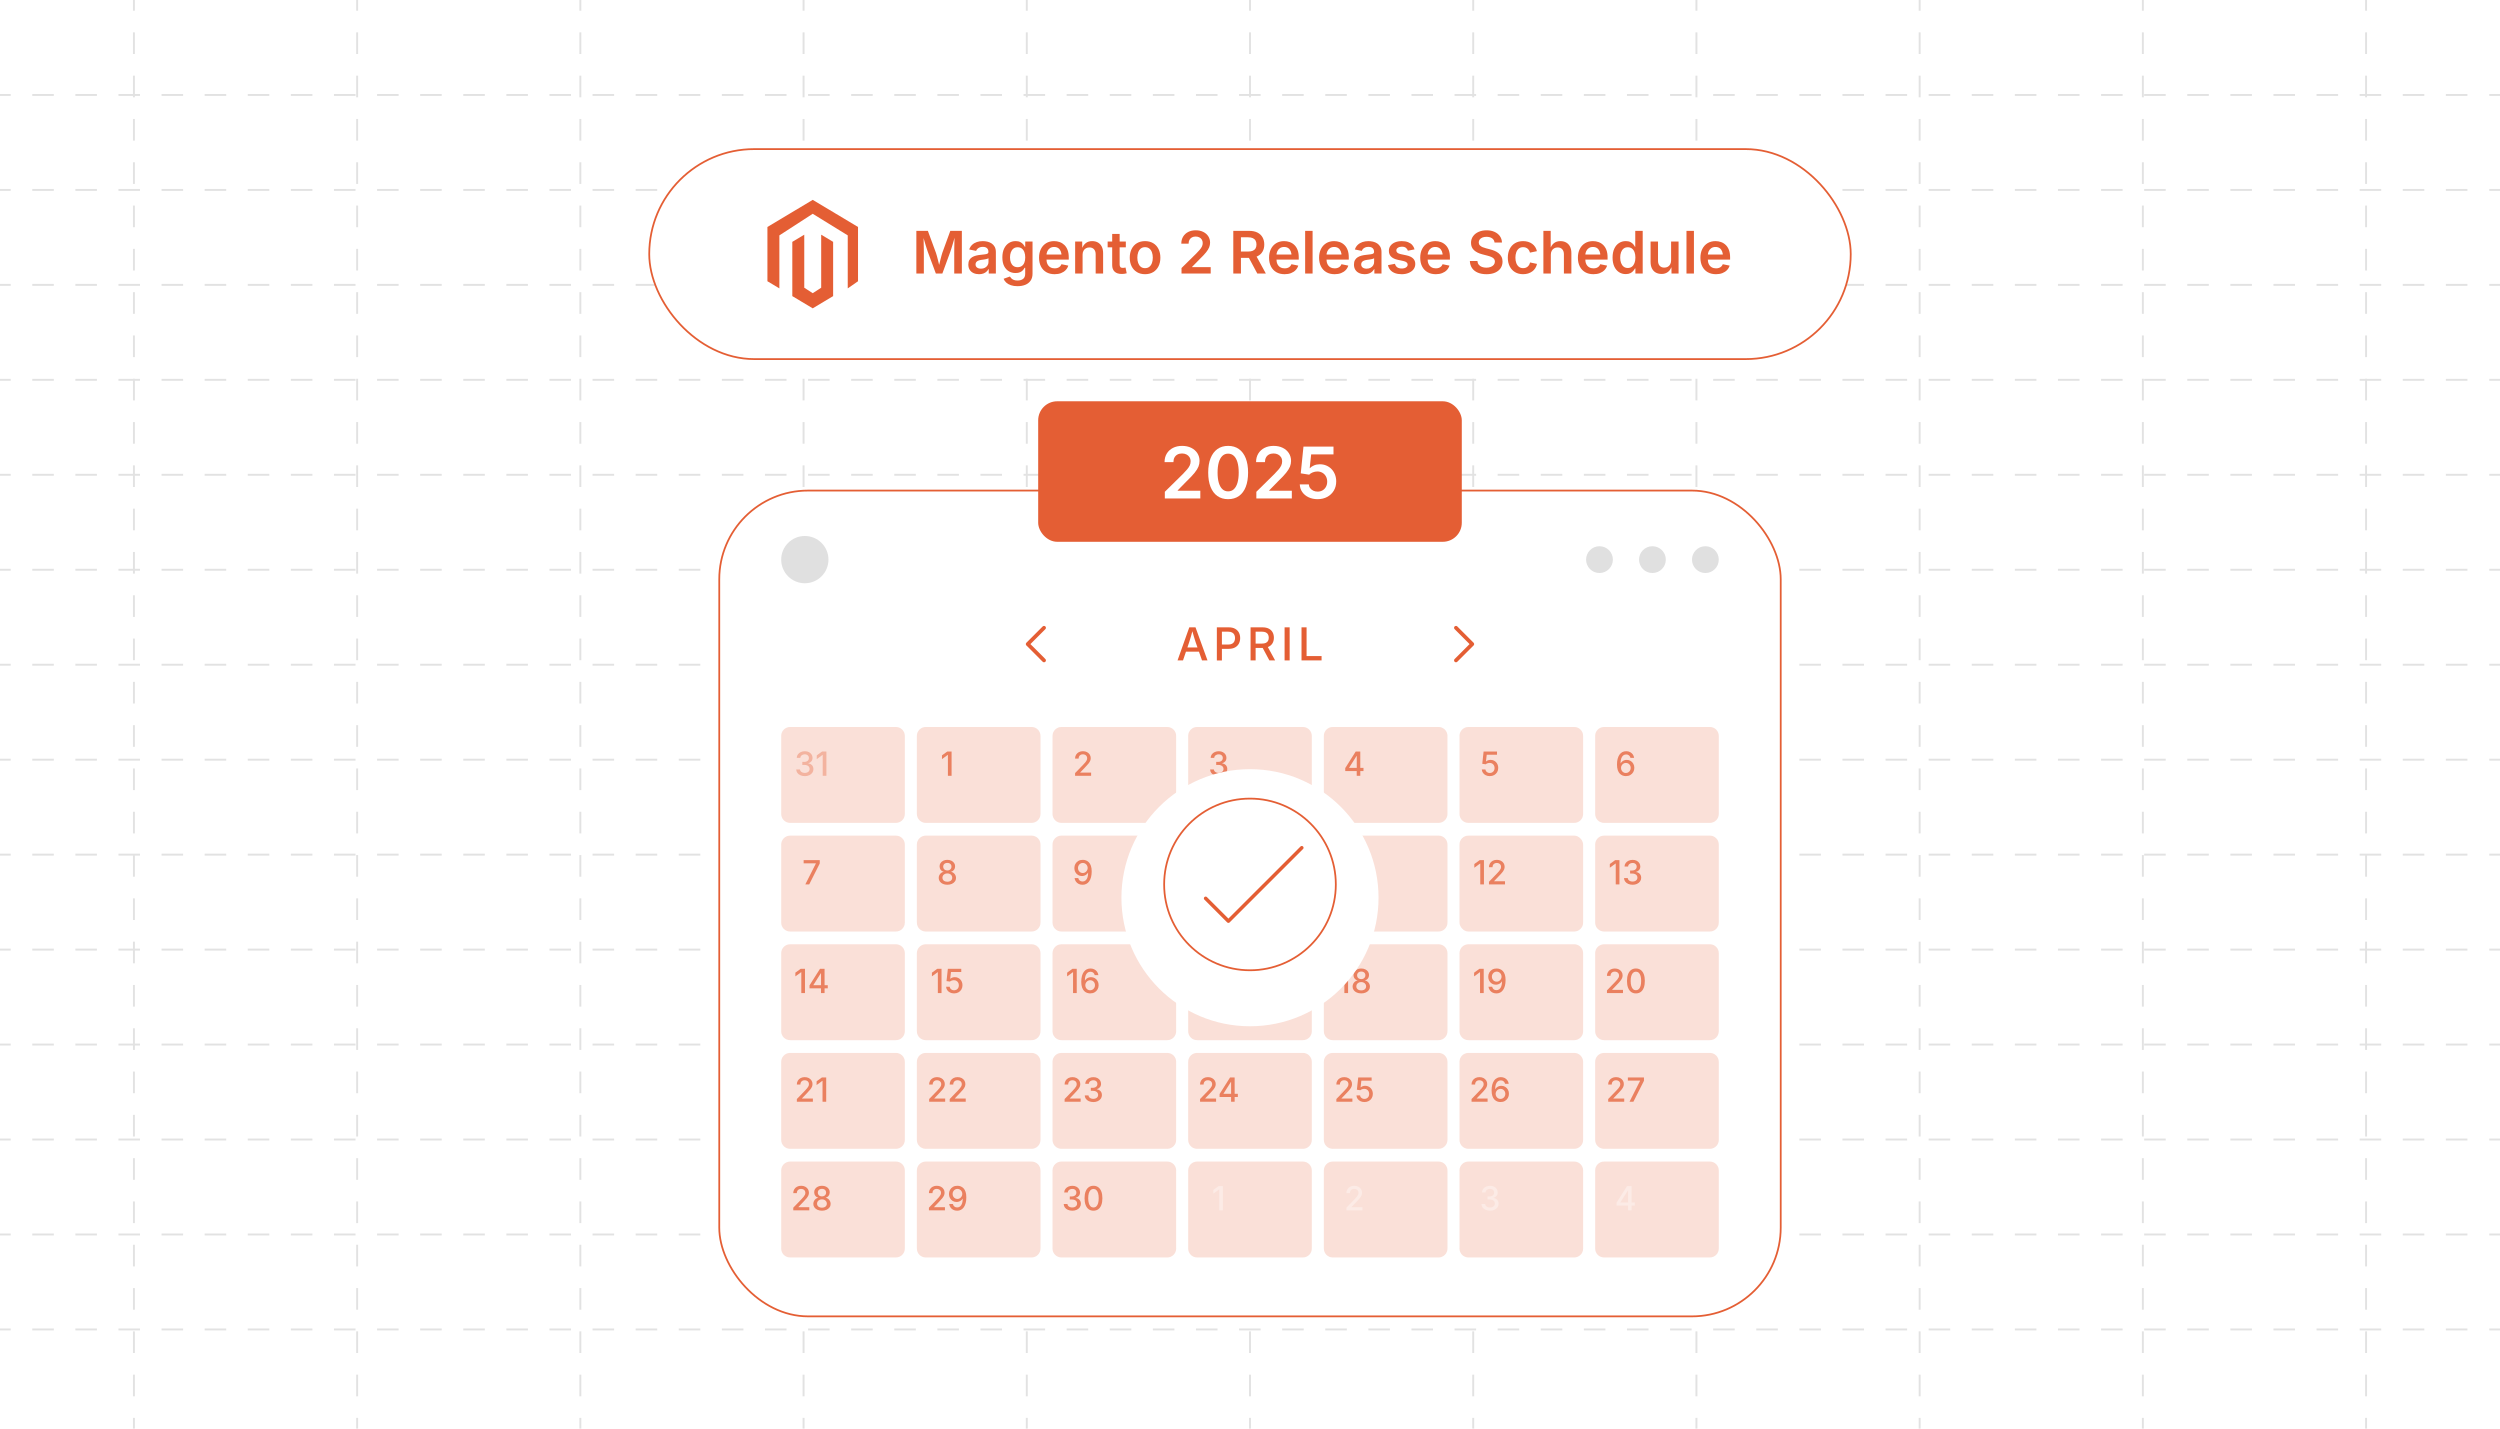 <?xml version="1.0" encoding="UTF-8"?><svg id="Layer_1" xmlns="http://www.w3.org/2000/svg" xmlns:xlink="http://www.w3.org/1999/xlink" viewBox="0 0 350 200"><defs><filter id="drop-shadow-1" filterUnits="userSpaceOnUse"><feOffset dx="0" dy="2.665"/><feGaussianBlur result="blur" stdDeviation="2.132"/><feFlood flood-color="#333" flood-opacity=".09"/><feComposite in2="blur" operator="in"/><feComposite in="SourceGraphic"/></filter><filter id="drop-shadow-2" filterUnits="userSpaceOnUse"><feOffset dx="0" dy="1.859"/><feGaussianBlur result="blur-2" stdDeviation="3.098"/><feFlood flood-color="#e83e10" flood-opacity=".38"/><feComposite in2="blur-2" operator="in"/><feComposite in="SourceGraphic"/></filter><filter id="drop-shadow-3" filterUnits="userSpaceOnUse"><feOffset dx="0" dy="2.5"/><feGaussianBlur result="blur-3" stdDeviation="2"/><feFlood flood-color="#333" flood-opacity=".09"/><feComposite in2="blur-3" operator="in"/><feComposite in="SourceGraphic"/></filter><radialGradient id="radial-gradient" cx="174.998" cy="33.073" fx="174.998" fy="33.073" r="60.373" gradientUnits="userSpaceOnUse"><stop offset="0" stop-color="#fff"/><stop offset="1" stop-color="#fff"/></radialGradient></defs><line y1="186.121" x2="1.5" y2="186.121" fill="none" stroke="#e2e2e2" stroke-miterlimit="10" stroke-width=".271"/><line x1="4.517" y1="186.121" x2="346.991" y2="186.121" fill="none" stroke="#e2e2e2" stroke-dasharray="0 0 3.017 3.017" stroke-miterlimit="10" stroke-width=".271"/><line x1="348.5" y1="186.121" x2="350" y2="186.121" fill="none" stroke="#e2e2e2" stroke-miterlimit="10" stroke-width=".271"/><line y1="172.827" x2="1.5" y2="172.827" fill="none" stroke="#e2e2e2" stroke-miterlimit="10" stroke-width=".271"/><line x1="4.517" y1="172.827" x2="346.991" y2="172.827" fill="none" stroke="#e2e2e2" stroke-dasharray="0 0 3.017 3.017" stroke-miterlimit="10" stroke-width=".271"/><line x1="348.5" y1="172.827" x2="350" y2="172.827" fill="none" stroke="#e2e2e2" stroke-miterlimit="10" stroke-width=".271"/><line y1="159.532" x2="1.5" y2="159.532" fill="none" stroke="#e2e2e2" stroke-miterlimit="10" stroke-width=".271"/><line x1="4.517" y1="159.532" x2="346.991" y2="159.532" fill="none" stroke="#e2e2e2" stroke-dasharray="0 0 3.017 3.017" stroke-miterlimit="10" stroke-width=".271"/><line x1="348.5" y1="159.532" x2="350" y2="159.532" fill="none" stroke="#e2e2e2" stroke-miterlimit="10" stroke-width=".271"/><line y1="146.238" x2="1.5" y2="146.238" fill="none" stroke="#e2e2e2" stroke-miterlimit="10" stroke-width=".271"/><line x1="4.517" y1="146.238" x2="346.991" y2="146.238" fill="none" stroke="#e2e2e2" stroke-dasharray="0 0 3.017 3.017" stroke-miterlimit="10" stroke-width=".271"/><line x1="348.5" y1="146.238" x2="350" y2="146.238" fill="none" stroke="#e2e2e2" stroke-miterlimit="10" stroke-width=".271"/><line y1="132.944" x2="1.5" y2="132.944" fill="none" stroke="#e2e2e2" stroke-miterlimit="10" stroke-width=".271"/><line x1="4.517" y1="132.944" x2="346.991" y2="132.944" fill="none" stroke="#e2e2e2" stroke-dasharray="0 0 3.017 3.017" stroke-miterlimit="10" stroke-width=".271"/><line x1="348.5" y1="132.944" x2="350" y2="132.944" fill="none" stroke="#e2e2e2" stroke-miterlimit="10" stroke-width=".271"/><line y1="119.649" x2="1.5" y2="119.649" fill="none" stroke="#e2e2e2" stroke-miterlimit="10" stroke-width=".271"/><line x1="4.517" y1="119.649" x2="346.991" y2="119.649" fill="none" stroke="#e2e2e2" stroke-dasharray="0 0 3.017 3.017" stroke-miterlimit="10" stroke-width=".271"/><line x1="348.5" y1="119.649" x2="350" y2="119.649" fill="none" stroke="#e2e2e2" stroke-miterlimit="10" stroke-width=".271"/><line y1="106.355" x2="1.5" y2="106.355" fill="none" stroke="#e2e2e2" stroke-miterlimit="10" stroke-width=".271"/><line x1="4.517" y1="106.355" x2="346.991" y2="106.355" fill="none" stroke="#e2e2e2" stroke-dasharray="0 0 3.017 3.017" stroke-miterlimit="10" stroke-width=".271"/><line x1="348.5" y1="106.355" x2="350" y2="106.355" fill="none" stroke="#e2e2e2" stroke-miterlimit="10" stroke-width=".271"/><line y1="93.06" x2="1.5" y2="93.06" fill="none" stroke="#e2e2e2" stroke-miterlimit="10" stroke-width=".271"/><line x1="4.517" y1="93.06" x2="346.991" y2="93.06" fill="none" stroke="#e2e2e2" stroke-dasharray="0 0 3.017 3.017" stroke-miterlimit="10" stroke-width=".271"/><line x1="348.5" y1="93.06" x2="350" y2="93.06" fill="none" stroke="#e2e2e2" stroke-miterlimit="10" stroke-width=".271"/><line y1="79.766" x2="1.5" y2="79.766" fill="none" stroke="#e2e2e2" stroke-miterlimit="10" stroke-width=".271"/><line x1="4.517" y1="79.766" x2="346.991" y2="79.766" fill="none" stroke="#e2e2e2" stroke-dasharray="0 0 3.017 3.017" stroke-miterlimit="10" stroke-width=".271"/><line x1="348.5" y1="79.766" x2="350" y2="79.766" fill="none" stroke="#e2e2e2" stroke-miterlimit="10" stroke-width=".271"/><line y1="66.472" x2="1.5" y2="66.472" fill="none" stroke="#e2e2e2" stroke-miterlimit="10" stroke-width=".271"/><line x1="4.517" y1="66.472" x2="346.991" y2="66.472" fill="none" stroke="#e2e2e2" stroke-dasharray="0 0 3.017 3.017" stroke-miterlimit="10" stroke-width=".271"/><line x1="348.5" y1="66.472" x2="350" y2="66.472" fill="none" stroke="#e2e2e2" stroke-miterlimit="10" stroke-width=".271"/><line y1="53.177" x2="1.5" y2="53.177" fill="none" stroke="#e2e2e2" stroke-miterlimit="10" stroke-width=".271"/><line x1="4.517" y1="53.177" x2="346.991" y2="53.177" fill="none" stroke="#e2e2e2" stroke-dasharray="0 0 3.017 3.017" stroke-miterlimit="10" stroke-width=".271"/><line x1="348.5" y1="53.177" x2="350" y2="53.177" fill="none" stroke="#e2e2e2" stroke-miterlimit="10" stroke-width=".271"/><line y1="39.883" x2="1.5" y2="39.883" fill="none" stroke="#e2e2e2" stroke-miterlimit="10" stroke-width=".271"/><line x1="4.517" y1="39.883" x2="346.991" y2="39.883" fill="none" stroke="#e2e2e2" stroke-dasharray="0 0 3.017 3.017" stroke-miterlimit="10" stroke-width=".271"/><line x1="348.5" y1="39.883" x2="350" y2="39.883" fill="none" stroke="#e2e2e2" stroke-miterlimit="10" stroke-width=".271"/><line y1="26.589" x2="1.5" y2="26.589" fill="none" stroke="#e2e2e2" stroke-miterlimit="10" stroke-width=".271"/><line x1="4.517" y1="26.589" x2="346.991" y2="26.589" fill="none" stroke="#e2e2e2" stroke-dasharray="0 0 3.017 3.017" stroke-miterlimit="10" stroke-width=".271"/><line x1="348.5" y1="26.589" x2="350" y2="26.589" fill="none" stroke="#e2e2e2" stroke-miterlimit="10" stroke-width=".271"/><line y1="13.294" x2="1.5" y2="13.294" fill="none" stroke="#e2e2e2" stroke-miterlimit="10" stroke-width=".271"/><line x1="4.517" y1="13.294" x2="346.991" y2="13.294" fill="none" stroke="#e2e2e2" stroke-dasharray="0 0 3.017 3.017" stroke-miterlimit="10" stroke-width=".271"/><line x1="348.5" y1="13.294" x2="350" y2="13.294" fill="none" stroke="#e2e2e2" stroke-miterlimit="10" stroke-width=".271"/><line x1="331.251" x2="331.251" y2="1.5" fill="none" stroke="#e2e2e2" stroke-miterlimit="10" stroke-width=".271"/><line x1="331.251" y1="4.531" x2="331.251" y2="196.985" fill="none" stroke="#e2e2e2" stroke-dasharray="0 0 3.031 3.031" stroke-miterlimit="10" stroke-width=".271"/><line x1="331.251" y1="198.5" x2="331.251" y2="200" fill="none" stroke="#e2e2e2" stroke-miterlimit="10" stroke-width=".271"/><line x1="300.001" x2="300.001" y2="1.5" fill="none" stroke="#e2e2e2" stroke-miterlimit="10" stroke-width=".271"/><line x1="300.001" y1="4.531" x2="300.001" y2="196.985" fill="none" stroke="#e2e2e2" stroke-dasharray="0 0 3.031 3.031" stroke-miterlimit="10" stroke-width=".271"/><line x1="300.001" y1="198.5" x2="300.001" y2="200" fill="none" stroke="#e2e2e2" stroke-miterlimit="10" stroke-width=".271"/><line x1="268.751" x2="268.751" y2="1.5" fill="none" stroke="#e2e2e2" stroke-miterlimit="10" stroke-width=".271"/><line x1="268.751" y1="4.531" x2="268.751" y2="196.985" fill="none" stroke="#e2e2e2" stroke-dasharray="0 0 3.031 3.031" stroke-miterlimit="10" stroke-width=".271"/><line x1="268.751" y1="198.5" x2="268.751" y2="200" fill="none" stroke="#e2e2e2" stroke-miterlimit="10" stroke-width=".271"/><line x1="237.5" x2="237.5" y2="1.5" fill="none" stroke="#e2e2e2" stroke-miterlimit="10" stroke-width=".271"/><line x1="237.5" y1="4.531" x2="237.5" y2="196.985" fill="none" stroke="#e2e2e2" stroke-dasharray="0 0 3.031 3.031" stroke-miterlimit="10" stroke-width=".271"/><line x1="237.5" y1="198.5" x2="237.5" y2="200" fill="none" stroke="#e2e2e2" stroke-miterlimit="10" stroke-width=".271"/><line x1="206.25" x2="206.25" y2="1.5" fill="none" stroke="#e2e2e2" stroke-miterlimit="10" stroke-width=".271"/><line x1="206.25" y1="4.531" x2="206.25" y2="196.985" fill="none" stroke="#e2e2e2" stroke-dasharray="0 0 3.031 3.031" stroke-miterlimit="10" stroke-width=".271"/><line x1="206.25" y1="198.5" x2="206.25" y2="200" fill="none" stroke="#e2e2e2" stroke-miterlimit="10" stroke-width=".271"/><line x1="175" x2="175" y2="1.5" fill="none" stroke="#e2e2e2" stroke-miterlimit="10" stroke-width=".271"/><line x1="175" y1="4.531" x2="175" y2="196.985" fill="none" stroke="#e2e2e2" stroke-dasharray="0 0 3.031 3.031" stroke-miterlimit="10" stroke-width=".271"/><line x1="175" y1="198.5" x2="175" y2="200" fill="none" stroke="#e2e2e2" stroke-miterlimit="10" stroke-width=".271"/><line x1="143.75" x2="143.75" y2="1.5" fill="none" stroke="#e2e2e2" stroke-miterlimit="10" stroke-width=".271"/><line x1="143.75" y1="4.531" x2="143.75" y2="196.985" fill="none" stroke="#e2e2e2" stroke-dasharray="0 0 3.031 3.031" stroke-miterlimit="10" stroke-width=".271"/><line x1="143.75" y1="198.5" x2="143.75" y2="200" fill="none" stroke="#e2e2e2" stroke-miterlimit="10" stroke-width=".271"/><line x1="112.5" x2="112.5" y2="1.5" fill="none" stroke="#e2e2e2" stroke-miterlimit="10" stroke-width=".271"/><line x1="112.5" y1="4.531" x2="112.5" y2="196.985" fill="none" stroke="#e2e2e2" stroke-dasharray="0 0 3.031 3.031" stroke-miterlimit="10" stroke-width=".271"/><line x1="112.5" y1="198.5" x2="112.5" y2="200" fill="none" stroke="#e2e2e2" stroke-miterlimit="10" stroke-width=".271"/><line x1="81.249" x2="81.249" y2="1.5" fill="none" stroke="#e2e2e2" stroke-miterlimit="10" stroke-width=".271"/><line x1="81.249" y1="4.531" x2="81.249" y2="196.985" fill="none" stroke="#e2e2e2" stroke-dasharray="0 0 3.031 3.031" stroke-miterlimit="10" stroke-width=".271"/><line x1="81.249" y1="198.5" x2="81.249" y2="200" fill="none" stroke="#e2e2e2" stroke-miterlimit="10" stroke-width=".271"/><line x1="49.999" x2="49.999" y2="1.5" fill="none" stroke="#e2e2e2" stroke-miterlimit="10" stroke-width=".271"/><line x1="49.999" y1="4.531" x2="49.999" y2="196.985" fill="none" stroke="#e2e2e2" stroke-dasharray="0 0 3.031 3.031" stroke-miterlimit="10" stroke-width=".271"/><line x1="49.999" y1="198.5" x2="49.999" y2="200" fill="none" stroke="#e2e2e2" stroke-miterlimit="10" stroke-width=".271"/><line x1="18.749" x2="18.749" y2="1.5" fill="none" stroke="#e2e2e2" stroke-miterlimit="10" stroke-width=".271"/><line x1="18.749" y1="4.531" x2="18.749" y2="196.985" fill="none" stroke="#e2e2e2" stroke-dasharray="0 0 3.031 3.031" stroke-miterlimit="10" stroke-width=".271"/><line x1="18.749" y1="198.5" x2="18.749" y2="200" fill="none" stroke="#e2e2e2" stroke-miterlimit="10" stroke-width=".271"/><g filter="url(#drop-shadow-1)"><rect x="100.697" y="66.016" width="148.604" height="115.61" rx="12.427" ry="12.427" fill="#fff" stroke="#e45e34" stroke-miterlimit="10" stroke-width=".25"/><path d="M110.61,99.112h14.822c.686,0,1.244.557,1.244,1.244v10.939c0,.686-.557,1.243-1.243,1.243h-14.822c-.686,0-1.243-.557-1.243-1.243v-10.939c0-.686.557-1.243,1.243-1.243Z" fill="#e45e34" opacity=".19" stroke-width="0"/><path d="M129.603,99.112h14.822c.686,0,1.244.557,1.244,1.244v10.939c0,.686-.557,1.243-1.243,1.243h-14.822c-.686,0-1.243-.557-1.243-1.243v-10.939c0-.686.557-1.243,1.243-1.243Z" fill="#e45e34" opacity=".19" stroke-width="0"/><path d="M148.595,99.112h14.822c.686,0,1.244.557,1.244,1.244v10.939c0,.686-.557,1.243-1.243,1.243h-14.822c-.686,0-1.243-.557-1.243-1.243v-10.939c0-.686.557-1.243,1.243-1.243Z" fill="#e45e34" opacity=".19" stroke-width="0"/><path d="M167.587,99.112h14.822c.686,0,1.244.557,1.244,1.244v10.939c0,.686-.557,1.243-1.243,1.243h-14.822c-.686,0-1.243-.557-1.243-1.243v-10.939c0-.686.557-1.243,1.243-1.243Z" fill="#e45e34" opacity=".19" stroke-width="0"/><path d="M186.58,99.112h14.822c.686,0,1.243.557,1.243,1.243v10.939c0,.686-.557,1.244-1.244,1.244h-14.822c-.686,0-1.243-.557-1.243-1.243v-10.939c0-.686.557-1.243,1.243-1.243Z" fill="#e45e34" opacity=".19" stroke-width="0"/><path d="M205.572,99.112h14.822c.686,0,1.244.557,1.244,1.244v10.939c0,.686-.557,1.244-1.244,1.244h-14.822c-.686,0-1.243-.557-1.243-1.243v-10.939c0-.686.557-1.243,1.243-1.243Z" fill="#e45e34" opacity=".19" stroke-width="0"/><path d="M224.564,99.112h14.822c.686,0,1.244.557,1.244,1.244v10.939c0,.686-.557,1.243-1.243,1.243h-14.822c-.686,0-1.243-.557-1.243-1.243v-10.939c0-.686.557-1.243,1.243-1.243Z" fill="#e45e34" opacity=".19" stroke-width="0"/><g opacity=".35"><path d="M112.671,105.991c-.229,0-.434-.04-.612-.119-.178-.079-.32-.188-.424-.328s-.159-.303-.165-.487h.526c.008.1.042.187.102.26.06.072.139.129.238.168.099.04.209.06.331.06.133,0,.251-.022.353-.068.102-.046.182-.109.241-.192s.088-.179.088-.288c0-.114-.029-.214-.087-.3s-.141-.153-.25-.202-.243-.073-.399-.073h-.29v-.424h.29c.125,0,.234-.022.331-.067.096-.045.17-.107.223-.188.053-.081.08-.175.08-.283,0-.104-.023-.196-.07-.273-.047-.077-.113-.138-.198-.181-.085-.044-.186-.065-.301-.065-.109,0-.211.021-.307.061-.095.04-.172.097-.231.17-.06.072-.091.161-.096.265h-.501c.006-.185.061-.346.163-.486.103-.14.239-.248.41-.327.171-.078.361-.117.571-.117.217,0,.406.043.566.128.161.085.284.198.371.338.086.141.13.294.13.46,0,.191-.053.353-.16.484s-.249.221-.426.268v.025c.15.022.279.071.385.145.106.074.187.167.242.279s.082.24.082.383c0,.188-.052.354-.155.502-.104.147-.246.264-.428.349s-.389.128-.621.128Z" fill="#e45e34" stroke-width="0"/><path d="M115.694,102.549v3.396h-.515v-2.925h-.023l-.807.588v-.521l.743-.538h.602Z" fill="#e45e34" stroke-width="0"/></g><g opacity=".74"><path d="M133.222,102.549v3.396h-.515v-2.925h-.023l-.807.588v-.521l.743-.538h.602Z" fill="#e45e34" stroke-width="0"/></g><g opacity=".74"><path d="M150.511,105.945v-.376l1.154-1.192c.118-.125.217-.234.296-.331.079-.096.139-.188.18-.275s.062-.183.062-.282c0-.114-.026-.213-.079-.295-.052-.082-.124-.145-.214-.188-.091-.044-.194-.066-.309-.066-.12,0-.225.024-.314.074-.09.049-.159.119-.208.208-.049.09-.073.195-.073.317h-.499c0-.207.048-.388.144-.544.096-.155.227-.276.392-.362s.355-.129.568-.129c.216,0,.405.043.568.128.164.085.292.2.384.346.093.145.139.31.139.493,0,.125-.023.246-.069.364-.046.119-.128.253-.244.401-.116.149-.28.33-.491.543l-.666.695v.027h1.522v.444h-2.243Z" fill="#e45e34" stroke-width="0"/></g><g opacity=".74"><path d="M170.616,105.991c-.229,0-.434-.04-.612-.119-.178-.079-.32-.188-.424-.328s-.159-.303-.165-.487h.526c.008.1.042.187.102.26.06.072.139.129.238.168.099.04.209.06.331.06.133,0,.251-.022.353-.068.102-.046.182-.109.241-.192s.088-.179.088-.288c0-.114-.029-.214-.087-.3s-.141-.153-.25-.202-.243-.073-.399-.073h-.29v-.424h.29c.125,0,.234-.022.331-.067.096-.045.17-.107.223-.188.053-.081.08-.175.08-.283,0-.104-.023-.196-.07-.273-.047-.077-.113-.138-.198-.181-.085-.044-.186-.065-.301-.065-.109,0-.211.021-.307.061-.095.04-.172.097-.231.17-.06.072-.091.161-.096.265h-.501c.006-.185.061-.346.163-.486.103-.14.239-.248.41-.327.171-.078.361-.117.571-.117.217,0,.406.043.566.128.161.085.284.198.371.338.086.141.13.294.13.46,0,.191-.053.353-.16.484s-.249.221-.426.268v.025c.15.022.279.071.385.145.106.074.187.167.242.279s.082.24.082.383c0,.188-.052.354-.155.502-.104.147-.246.264-.428.349s-.389.128-.621.128Z" fill="#e45e34" stroke-width="0"/></g><g opacity=".74"><path d="M188.334,105.284v-.419l1.464-2.316h.333v.617h-.213l-1.041,1.648v.027h2.011v.442h-2.554ZM189.941,105.945v-.786l.005-.194v-2.416h.494v3.396h-.499Z" fill="#e45e34" stroke-width="0"/></g><g opacity=".74"><path d="M208.575,105.991c-.211,0-.399-.041-.565-.121-.166-.081-.298-.191-.396-.333s-.15-.302-.158-.48h.506c.008.096.039.181.096.256s.13.135.22.177c.091.043.189.063.298.063.129,0,.244-.029.344-.089.101-.059.18-.142.236-.247s.086-.226.086-.361c0-.137-.03-.26-.089-.368-.06-.108-.141-.193-.244-.254s-.222-.091-.355-.091c-.104,0-.207.018-.311.053-.104.036-.187.082-.248.139l-.479-.068.189-1.717h1.876v.444h-1.44l-.107.948h.019c.067-.065.156-.119.267-.162.111-.042.229-.063.355-.063.155,0,.298.027.429.083s.244.135.341.236.172.222.226.358c.054.138.081.289.081.453,0,.221-.05.417-.15.589-.101.173-.239.309-.416.407s-.38.148-.607.148Z" fill="#e45e34" stroke-width="0"/></g><g opacity=".74"><path d="M227.622,105.991c-.151,0-.302-.027-.45-.081-.147-.054-.281-.143-.401-.267-.119-.124-.214-.291-.286-.501-.071-.209-.106-.47-.106-.781,0-.295.029-.558.089-.787s.145-.424.258-.583c.112-.16.247-.281.405-.364.158-.082.337-.124.536-.124.2,0,.379.04.536.12.158.079.286.189.386.329s.161.3.186.481h-.511c-.035-.139-.103-.252-.204-.341-.101-.089-.231-.134-.393-.134-.166,0-.308.049-.426.146-.117.098-.207.237-.269.419s-.093.4-.093.657h.025c.058-.096.129-.178.214-.247.086-.069.182-.122.289-.158.106-.037.22-.055.338-.055.198,0,.377.047.536.143.159.095.287.227.382.396.095.168.143.36.143.576,0,.218-.05.413-.148.588s-.236.313-.414.415c-.177.103-.384.153-.621.153ZM227.62,105.553c.129,0,.245-.031.347-.096.102-.063.183-.148.242-.256.061-.107.091-.227.091-.359,0-.131-.029-.249-.087-.354s-.138-.189-.238-.252c-.102-.062-.216-.093-.346-.093-.097,0-.187.019-.27.056s-.155.089-.218.154c-.062.066-.111.142-.146.227-.034.084-.052.173-.052.268,0,.126.029.242.088.35.058.107.139.193.241.259s.219.098.348.098Z" fill="#e45e34" stroke-width="0"/></g><path d="M110.61,114.322h14.822c.686,0,1.244.557,1.244,1.244v10.939c0,.686-.557,1.243-1.243,1.243h-14.822c-.686,0-1.243-.557-1.243-1.243v-10.939c0-.686.557-1.243,1.243-1.243Z" fill="#e45e34" opacity=".19" stroke-width="0"/><path d="M129.603,114.322h14.822c.686,0,1.244.557,1.244,1.244v10.939c0,.686-.557,1.243-1.243,1.243h-14.822c-.686,0-1.243-.557-1.243-1.243v-10.939c0-.686.557-1.243,1.243-1.243Z" fill="#e45e34" opacity=".19" stroke-width="0"/><path d="M148.595,114.322h14.822c.686,0,1.244.557,1.244,1.244v10.939c0,.686-.557,1.243-1.243,1.243h-14.822c-.686,0-1.243-.557-1.243-1.243v-10.939c0-.686.557-1.243,1.243-1.243Z" fill="#e45e34" opacity=".19" stroke-width="0"/><path d="M167.587,114.322h14.822c.686,0,1.244.557,1.244,1.244v10.939c0,.686-.557,1.243-1.243,1.243h-14.822c-.686,0-1.243-.557-1.243-1.243v-10.939c0-.686.557-1.243,1.243-1.243Z" fill="#e45e34" opacity=".19" stroke-width="0"/><path d="M186.58,114.322h14.822c.686,0,1.244.557,1.244,1.244v10.939c0,.686-.557,1.244-1.244,1.244h-14.822c-.686,0-1.243-.557-1.243-1.243v-10.939c0-.686.557-1.243,1.243-1.243Z" fill="#e45e34" opacity=".19" stroke-width="0"/><rect x="204.328" y="114.322" width="17.309" height="13.426" rx="1.243" ry="1.243" fill="#e45e34" opacity=".19" stroke-width="0"/><path d="M224.564,114.322h14.822c.686,0,1.244.557,1.244,1.244v10.939c0,.686-.557,1.243-1.243,1.243h-14.822c-.686,0-1.243-.557-1.243-1.243v-10.939c0-.686.557-1.243,1.243-1.243Z" fill="#e45e34" opacity=".19" stroke-width="0"/><g opacity=".74"><path d="M112.742,121.154l1.478-2.925v-.027h-1.71v-.444h2.255v.463l-1.478,2.934h-.545Z" fill="#e45e34" stroke-width="0"/></g><g opacity=".74"><path d="M132.628,121.2c-.237,0-.447-.041-.629-.123-.182-.082-.325-.195-.427-.339s-.154-.307-.154-.489c0-.143.03-.274.09-.396.06-.121.142-.223.245-.305.103-.081.22-.133.351-.155v-.019c-.172-.041-.309-.132-.411-.272-.102-.141-.152-.302-.152-.484,0-.174.046-.328.14-.465.093-.137.222-.244.385-.323.163-.078.351-.117.562-.117.208,0,.394.039.558.117.165.079.293.187.388.323s.142.291.142.465c0,.183-.052.344-.155.484s-.238.231-.403.272v.019c.126.022.241.074.345.155.104.082.187.184.248.305.061.122.091.254.091.396,0,.183-.051.346-.155.489s-.246.257-.429.339c-.182.082-.392.123-.629.123ZM132.628,120.778c.14,0,.26-.023.362-.071.102-.047.181-.112.237-.196.056-.085.084-.184.084-.296,0-.117-.029-.221-.089-.311-.059-.091-.141-.162-.244-.214-.104-.052-.221-.077-.351-.077-.132,0-.25.025-.354.077s-.185.123-.244.212c-.059.09-.089.194-.089.312,0,.112.028.211.083.296.055.084.135.149.238.196.103.048.225.071.365.071ZM132.628,119.2c.112,0,.212-.021.298-.066.087-.045.155-.108.207-.189.051-.081.076-.175.076-.279,0-.106-.024-.199-.073-.278-.049-.079-.117-.14-.204-.184-.087-.043-.189-.064-.304-.064-.116,0-.217.021-.305.064-.087.044-.155.104-.204.184-.049.079-.073.172-.073.278,0,.104.024.198.073.279.048.081.117.145.205.189.088.045.189.066.303.066Z" fill="#e45e34" stroke-width="0"/></g><g opacity=".74"><path d="M151.551,121.202c-.204,0-.384-.04-.542-.12-.157-.079-.286-.19-.384-.332-.099-.143-.161-.305-.187-.487h.515c.032.142.099.258.2.348.101.091.233.136.398.136.166,0,.307-.049.424-.146.117-.098.207-.237.269-.421.062-.183.093-.403.093-.66h-.025c-.058.095-.129.176-.214.244s-.181.122-.287.159c-.106.038-.22.058-.34.058-.197,0-.377-.048-.538-.144s-.289-.229-.383-.396c-.094-.169-.141-.36-.141-.575,0-.217.049-.413.148-.589s.237-.314.416-.417.387-.152.626-.149c.15.001.299.029.445.084.147.055.28.144.399.266.12.122.215.288.286.497.072.209.107.47.107.783,0,.295-.03.558-.09.789-.06.23-.146.426-.257.585-.112.16-.247.281-.405.364s-.336.124-.533.124ZM151.583,119.559c.097,0,.188-.019.271-.057.083-.038.156-.091.219-.156.062-.066.111-.142.147-.226.036-.085.054-.175.054-.271,0-.123-.03-.238-.089-.345-.059-.105-.14-.191-.241-.257-.102-.065-.218-.099-.349-.099-.127,0-.243.032-.345.095-.103.063-.184.148-.243.256-.06.106-.089.226-.089.356s.029.249.086.354.137.19.237.253c.1.063.214.095.342.095Z" fill="#e45e34" stroke-width="0"/></g><g opacity=".74"><path d="M169.7,117.758v3.396h-.515v-2.925h-.023l-.807.588v-.521l.743-.538h.602Z" fill="#e45e34" stroke-width="0"/><path d="M171.58,121.2c-.263,0-.487-.068-.672-.205s-.328-.335-.426-.595c-.099-.259-.148-.573-.148-.942,0-.367.049-.682.149-.941s.242-.459.428-.597c.185-.139.41-.208.672-.208.261,0,.485.069.672.208.187.138.33.337.429.597s.148.574.148.941c0,.368-.049.682-.147.941-.098.26-.24.459-.426.596-.186.137-.412.205-.678.205ZM171.583,120.755c.157,0,.29-.051.399-.153s.193-.25.25-.443c.057-.193.085-.427.085-.7,0-.274-.028-.51-.085-.704-.057-.194-.14-.343-.25-.445s-.242-.154-.399-.154-.29.052-.399.155-.193.252-.251.445c-.058.194-.086.429-.086.703,0,.273.029.507.086.7.058.193.142.341.251.443s.242.153.399.153Z" fill="#e45e34" stroke-width="0"/></g><g opacity=".74"><path d="M189.23,117.758v3.396h-.516v-2.925h-.022l-.807.588v-.521l.743-.538h.602Z" fill="#e45e34" stroke-width="0"/><path d="M191.168,117.758v3.396h-.516v-2.925h-.022l-.807.588v-.521l.743-.538h.602Z" fill="#e45e34" stroke-width="0"/></g><g opacity=".74"><path d="M207.753,117.758v3.396h-.516v-2.925h-.022l-.807.588v-.521l.743-.538h.602Z" fill="#e45e34" stroke-width="0"/><path d="M208.457,121.154v-.376l1.153-1.192c.119-.125.218-.234.297-.331.079-.096.139-.188.18-.275s.062-.183.062-.282c0-.114-.026-.213-.078-.295-.053-.082-.124-.145-.215-.188-.09-.044-.193-.066-.309-.066-.12,0-.225.024-.314.074-.09.049-.159.119-.208.208-.048.09-.072.195-.072.317h-.5c0-.207.048-.388.145-.544.096-.155.226-.276.392-.362s.354-.129.567-.129c.216,0,.405.043.569.128.163.085.291.2.384.346.093.145.139.31.139.493,0,.125-.022.246-.069.364-.046.119-.127.253-.244.401-.116.149-.279.33-.491.543l-.665.695v.027h1.522v.444h-2.243Z" fill="#e45e34" stroke-width="0"/></g><g opacity=".74"><path d="M226.72,117.758v3.396h-.516v-2.925h-.022l-.807.588v-.521l.743-.538h.602Z" fill="#e45e34" stroke-width="0"/><path d="M228.562,121.2c-.229,0-.434-.04-.612-.119s-.319-.188-.424-.328-.159-.303-.165-.487h.526c.008.1.041.187.102.26.06.072.14.129.238.168.099.04.209.06.33.06.134,0,.252-.022.354-.068s.182-.109.24-.192.088-.179.088-.288c0-.114-.028-.214-.086-.3-.059-.086-.142-.153-.251-.202s-.242-.073-.399-.073h-.289v-.424h.289c.125,0,.235-.022.331-.067s.17-.107.224-.188c.053-.081.079-.175.079-.283,0-.104-.023-.196-.07-.273s-.113-.138-.198-.181c-.085-.044-.186-.065-.301-.065-.109,0-.212.021-.307.061-.096.04-.173.097-.231.17-.06.072-.092.161-.096.265h-.502c.006-.185.061-.346.163-.486.103-.14.239-.248.41-.327.171-.078.361-.117.571-.117.218,0,.406.043.566.128s.284.198.37.338c.087.141.13.294.13.46,0,.191-.053.353-.159.484s-.248.221-.426.268v.025c.15.022.278.071.385.145.106.074.187.167.241.279.056.112.083.24.083.383,0,.188-.052.354-.155.502s-.246.264-.428.349-.389.128-.621.128Z" fill="#e45e34" stroke-width="0"/></g><path d="M110.61,129.532h14.822c.686,0,1.244.557,1.244,1.244v10.939c0,.686-.557,1.243-1.243,1.243h-14.822c-.686,0-1.243-.557-1.243-1.243v-10.939c0-.686.557-1.243,1.243-1.243Z" fill="#e45e34" opacity=".19" stroke-width="0"/><path d="M129.603,129.532h14.822c.686,0,1.244.557,1.244,1.244v10.939c0,.686-.557,1.243-1.243,1.243h-14.822c-.686,0-1.243-.557-1.243-1.243v-10.939c0-.686.557-1.243,1.243-1.243Z" fill="#e45e34" opacity=".19" stroke-width="0"/><path d="M148.595,129.532h14.822c.686,0,1.244.557,1.244,1.244v10.939c0,.686-.557,1.243-1.243,1.243h-14.822c-.686,0-1.243-.557-1.243-1.243v-10.939c0-.686.557-1.243,1.243-1.243Z" fill="#e45e34" opacity=".19" stroke-width="0"/><path d="M167.587,129.532h14.822c.686,0,1.244.557,1.244,1.244v10.939c0,.686-.557,1.243-1.243,1.243h-14.822c-.686,0-1.243-.557-1.243-1.243v-10.939c0-.686.557-1.243,1.243-1.243Z" fill="#e45e34" opacity=".19" stroke-width="0"/><path d="M186.58,129.532h14.822c.686,0,1.244.557,1.244,1.244v10.939c0,.686-.557,1.243-1.243,1.243h-14.822c-.686,0-1.243-.557-1.243-1.243v-10.939c0-.686.557-1.243,1.243-1.243Z" fill="#e45e34" opacity=".19" stroke-width="0"/><path d="M205.572,129.532h14.822c.686,0,1.244.557,1.244,1.244v10.939c0,.686-.557,1.243-1.243,1.243h-14.822c-.686,0-1.243-.557-1.243-1.243v-10.939c0-.686.557-1.243,1.243-1.243Z" fill="#e45e34" opacity=".19" stroke-width="0"/><path d="M224.564,129.532h14.822c.686,0,1.244.557,1.244,1.244v10.939c0,.686-.557,1.243-1.243,1.243h-14.822c-.686,0-1.243-.557-1.243-1.243v-10.939c0-.686.557-1.243,1.243-1.243Z" fill="#e45e34" opacity=".19" stroke-width="0"/><g opacity=".74"><path d="M112.698,132.97v3.396h-.515v-2.925h-.023l-.807.588v-.521l.743-.538h.602Z" fill="#e45e34" stroke-width="0"/><path d="M113.334,135.705v-.419l1.464-2.316h.333v.617h-.212l-1.042,1.648v.027h2.011v.442h-2.553ZM114.941,136.366v-.786l.004-.194v-2.416h.495v3.396h-.499Z" fill="#e45e34" stroke-width="0"/></g><g opacity=".74"><path d="M131.814,132.97v3.396h-.515v-2.925h-.023l-.807.588v-.521l.743-.538h.602Z" fill="#e45e34" stroke-width="0"/><path d="M133.574,136.412c-.211,0-.4-.041-.565-.121-.166-.081-.297-.191-.396-.333s-.151-.302-.158-.48h.506c.008.096.04.181.096.256s.129.135.22.177c.09.043.189.063.297.063.129,0,.244-.029.344-.089.1-.059.179-.142.236-.247s.085-.226.085-.361c0-.137-.03-.26-.089-.368s-.141-.193-.244-.254c-.104-.061-.222-.091-.356-.091-.103,0-.207.018-.31.053-.103.036-.186.082-.249.139l-.479-.068.189-1.717h1.876v.444h-1.441l-.107.948h.018c.067-.065.156-.119.267-.162.111-.042.229-.063.356-.063.155,0,.298.027.428.083.131.056.245.135.341.236.097.102.172.222.226.358.054.138.081.289.081.453,0,.221-.05.417-.15.589-.1.173-.239.309-.416.407s-.379.148-.607.148Z" fill="#e45e34" stroke-width="0"/></g><g opacity=".74"><path d="M150.743,132.97v3.396h-.515v-2.925h-.023l-.807.588v-.521l.743-.538h.602Z" fill="#e45e34" stroke-width="0"/><path d="M152.622,136.412c-.152,0-.302-.027-.45-.081-.148-.054-.282-.143-.401-.267s-.215-.291-.286-.501c-.071-.209-.107-.47-.107-.781,0-.295.029-.558.089-.787.059-.229.145-.424.257-.583.113-.16.248-.281.406-.364.158-.082.337-.124.536-.124.201,0,.38.04.537.12.157.079.286.189.385.329s.162.3.186.481h-.51c-.035-.139-.103-.252-.204-.341s-.232-.134-.394-.134c-.166,0-.307.049-.425.146-.118.098-.208.237-.269.419s-.092.4-.092.657h.025c.058-.096.129-.178.214-.247s.181-.122.288-.158c.107-.037.22-.055.339-.055.197,0,.376.047.536.143.16.095.287.227.382.396.095.168.143.36.143.576,0,.218-.049.413-.148.588-.099.175-.237.313-.414.415-.177.103-.384.153-.621.153ZM152.619,135.974c.129,0,.245-.031.347-.096.102-.063.183-.148.243-.256s.09-.227.09-.359c0-.131-.029-.249-.086-.354s-.137-.189-.238-.252-.216-.093-.345-.093c-.098,0-.188.019-.271.056-.083.037-.155.089-.217.154-.062.066-.111.142-.146.227-.035.084-.053.173-.053.268,0,.126.029.242.088.35s.139.193.242.259.218.098.348.098Z" fill="#e45e34" stroke-width="0"/></g><g opacity=".74"><path d="M169.873,132.97v3.396h-.515v-2.925h-.023l-.807.588v-.521l.743-.538h.602Z" fill="#e45e34" stroke-width="0"/><path d="M170.687,136.366l1.478-2.925v-.027h-1.71v-.444h2.255v.463l-1.478,2.934h-.545Z" fill="#e45e34" stroke-width="0"/></g><g opacity=".74"><path d="M188.729,132.97v3.396h-.516v-2.925h-.022l-.807.588v-.521l.743-.538h.602Z" fill="#e45e34" stroke-width="0"/><path d="M190.573,136.412c-.236,0-.446-.041-.629-.123s-.325-.195-.428-.339-.153-.307-.153-.489c0-.143.029-.274.09-.396.06-.121.142-.223.245-.305.104-.081.221-.133.351-.155v-.019c-.171-.041-.309-.132-.41-.272s-.152-.302-.152-.484c0-.174.047-.328.14-.465.094-.137.223-.244.386-.323.163-.078.351-.117.562-.117.209,0,.395.039.559.117.164.079.294.187.388.323.095.137.142.291.142.465,0,.183-.052.344-.155.484s-.237.231-.403.272v.019c.126.022.241.074.346.155.104.082.187.184.247.305.061.122.091.254.091.396,0,.183-.052.346-.155.489-.103.144-.246.257-.428.339-.183.082-.393.123-.63.123ZM190.573,135.99c.14,0,.261-.023.362-.071.103-.047.182-.112.237-.196.057-.085.085-.184.085-.296,0-.117-.03-.221-.089-.311-.06-.091-.141-.162-.244-.214s-.221-.077-.352-.077c-.132,0-.25.025-.354.077-.103.052-.185.123-.243.212-.06.09-.089.194-.089.312,0,.112.027.211.083.296.056.084.135.149.238.196.104.048.225.071.364.071ZM190.573,134.412c.112,0,.212-.021.299-.066s.155-.108.206-.189c.052-.081.077-.175.077-.279,0-.106-.024-.199-.073-.278s-.117-.14-.204-.184c-.088-.043-.188-.064-.305-.064-.115,0-.217.021-.304.064-.088.044-.155.104-.204.184s-.073.172-.073.278c0,.104.024.198.073.279s.117.145.205.189.189.066.303.066Z" fill="#e45e34" stroke-width="0"/></g><g opacity=".74"><path d="M207.721,132.97v3.396h-.516v-2.925h-.022l-.807.588v-.521l.743-.538h.602Z" fill="#e45e34" stroke-width="0"/><path d="M209.496,136.414c-.203,0-.384-.04-.541-.12-.157-.079-.285-.19-.384-.332-.1-.143-.161-.305-.188-.487h.516c.031.142.098.258.199.348.101.091.233.136.397.136.166,0,.308-.049.424-.146.117-.098.207-.237.27-.421.062-.183.094-.403.094-.66h-.025c-.058.095-.129.176-.214.244-.086.068-.182.122-.288.159-.106.038-.219.058-.339.058-.198,0-.377-.048-.538-.144s-.289-.229-.383-.396c-.095-.169-.142-.36-.142-.575,0-.217.049-.413.148-.589.099-.176.237-.314.416-.417.178-.103.387-.152.625-.149.15.001.299.029.446.084.146.055.279.144.398.266s.215.288.286.497.107.47.107.783c0,.295-.03.558-.09.789-.061.23-.146.426-.258.585-.112.16-.247.281-.404.364-.158.083-.336.124-.534.124ZM209.528,134.771c.098,0,.188-.019.271-.057.083-.038.156-.091.219-.156.062-.066.111-.142.146-.226.036-.085.054-.175.054-.271,0-.123-.029-.238-.089-.345-.059-.105-.14-.191-.241-.257s-.219-.099-.349-.099c-.128,0-.243.032-.346.095-.103.063-.184.148-.243.256-.059.106-.089.226-.089.356s.029.249.087.354.137.19.237.253c.101.063.214.095.342.095Z" fill="#e45e34" stroke-width="0"/></g><g opacity=".74"><path d="M224.974,136.366v-.376l1.153-1.192c.119-.125.218-.234.297-.331.079-.096.139-.188.18-.275s.062-.183.062-.282c0-.114-.026-.213-.078-.295-.053-.082-.124-.145-.215-.188-.09-.044-.193-.066-.309-.066-.12,0-.225.024-.314.074-.09.049-.159.119-.208.208-.048.09-.072.195-.072.317h-.5c0-.207.048-.388.145-.544.096-.155.226-.276.392-.362s.354-.129.567-.129c.216,0,.405.043.569.128.163.085.291.2.384.346.093.145.139.31.139.493,0,.125-.022.246-.069.364-.046.119-.127.253-.244.401-.116.149-.279.33-.491.543l-.665.695v.027h1.522v.444h-2.243Z" fill="#e45e34" stroke-width="0"/><path d="M229.027,136.412c-.264,0-.487-.068-.673-.205s-.327-.335-.426-.595c-.1-.259-.148-.573-.148-.942,0-.367.05-.682.149-.941s.241-.459.427-.597c.186-.139.41-.208.673-.208.262,0,.485.069.673.208.187.138.329.337.429.597.099.26.147.574.147.941,0,.368-.049.682-.146.941-.099.26-.24.459-.427.596s-.412.205-.678.205ZM229.029,135.967c.156,0,.289-.051.399-.153.109-.103.192-.25.249-.443s.086-.427.086-.7c0-.274-.029-.51-.086-.704s-.14-.343-.249-.445c-.11-.103-.243-.154-.399-.154s-.289.052-.399.155c-.109.104-.192.252-.25.445-.058.194-.087.429-.087.703,0,.273.029.507.087.7s.141.341.25.443c.11.103.243.153.399.153Z" fill="#e45e34" stroke-width="0"/></g><path d="M110.61,144.742h14.822c.686,0,1.244.557,1.244,1.244v10.939c0,.686-.557,1.244-1.244,1.244h-14.822c-.686,0-1.243-.557-1.243-1.243v-10.939c0-.686.557-1.244,1.244-1.244Z" fill="#e45e34" opacity=".19" stroke-width="0"/><path d="M129.603,144.742h14.822c.686,0,1.244.557,1.244,1.244v10.939c0,.686-.557,1.244-1.244,1.244h-14.822c-.686,0-1.243-.557-1.243-1.243v-10.939c0-.686.557-1.244,1.244-1.244Z" fill="#e45e34" opacity=".19" stroke-width="0"/><path d="M148.595,144.742h14.822c.686,0,1.244.557,1.244,1.244v10.939c0,.686-.557,1.244-1.244,1.244h-14.822c-.686,0-1.243-.557-1.243-1.243v-10.939c0-.686.557-1.243,1.243-1.243Z" fill="#e45e34" opacity=".19" stroke-width="0"/><path d="M167.587,144.742h14.822c.686,0,1.244.557,1.244,1.244v10.939c0,.686-.557,1.244-1.244,1.244h-14.822c-.686,0-1.243-.557-1.243-1.243v-10.939c0-.686.557-1.244,1.244-1.244Z" fill="#e45e34" opacity=".19" stroke-width="0"/><path d="M186.58,144.742h14.822c.686,0,1.244.557,1.244,1.244v10.939c0,.686-.557,1.244-1.244,1.244h-14.822c-.686,0-1.243-.557-1.243-1.243v-10.939c0-.686.557-1.243,1.243-1.243Z" fill="#e45e34" opacity=".19" stroke-width="0"/><path d="M205.572,144.742h14.822c.686,0,1.244.557,1.244,1.244v10.939c0,.686-.557,1.244-1.244,1.244h-14.822c-.686,0-1.243-.557-1.243-1.243v-10.939c0-.686.557-1.244,1.244-1.244Z" fill="#e45e34" opacity=".19" stroke-width="0"/><path d="M224.564,144.742h14.822c.686,0,1.244.557,1.244,1.244v10.939c0,.686-.557,1.244-1.244,1.244h-14.822c-.686,0-1.243-.557-1.243-1.243v-10.939c0-.686.557-1.243,1.243-1.243Z" fill="#e45e34" opacity=".19" stroke-width="0"/><g opacity=".74"><path d="M111.559,151.575v-.376l1.154-1.192c.118-.125.217-.234.296-.331.079-.096.139-.188.18-.275s.062-.183.062-.282c0-.114-.026-.213-.079-.295-.052-.082-.124-.145-.214-.188-.091-.044-.194-.066-.309-.066-.12,0-.225.024-.314.074-.09.049-.159.119-.208.208-.049.09-.073.195-.073.317h-.499c0-.207.048-.388.144-.544.096-.155.227-.276.392-.362s.355-.129.568-.129c.216,0,.405.043.568.128.164.085.292.2.384.346.093.145.139.31.139.493,0,.125-.023.246-.069.364-.046.119-.128.253-.244.401-.116.149-.28.33-.491.543l-.666.695v.027h1.522v.444h-2.243Z" fill="#e45e34" stroke-width="0"/><path d="M115.669,148.179v3.396h-.515v-2.925h-.023l-.807.588v-.521l.743-.538h.602Z" fill="#e45e34" stroke-width="0"/></g><g opacity=".74"><path d="M130.081,151.575v-.376l1.154-1.192c.118-.125.217-.234.296-.331.079-.096.139-.188.18-.275s.062-.183.062-.282c0-.114-.026-.213-.079-.295-.052-.082-.124-.145-.214-.188-.091-.044-.194-.066-.309-.066-.12,0-.225.024-.314.074-.09.049-.159.119-.208.208-.049.09-.073.195-.073.317h-.499c0-.207.048-.388.144-.544.096-.155.227-.276.392-.362s.355-.129.568-.129c.216,0,.405.043.568.128.164.085.292.2.384.346.093.145.139.31.139.493,0,.125-.023.246-.069.364-.046.119-.128.253-.244.401-.116.149-.28.33-.491.543l-.666.695v.027h1.522v.444h-2.243Z" fill="#e45e34" stroke-width="0"/><path d="M132.958,151.575v-.376l1.154-1.192c.118-.125.217-.234.296-.331.079-.096.139-.188.18-.275s.062-.183.062-.282c0-.114-.026-.213-.079-.295-.052-.082-.124-.145-.214-.188-.091-.044-.194-.066-.309-.066-.12,0-.225.024-.314.074-.09.049-.159.119-.208.208-.049.09-.073.195-.073.317h-.499c0-.207.048-.388.144-.544.096-.155.227-.276.392-.362s.355-.129.568-.129c.216,0,.405.043.568.128.164.085.292.2.384.346.093.145.139.31.139.493,0,.125-.023.246-.069.364-.046.119-.128.253-.244.401-.116.149-.28.33-.491.543l-.666.695v.027h1.522v.444h-2.243Z" fill="#e45e34" stroke-width="0"/></g><g opacity=".74"><path d="M149.047,151.575v-.376l1.154-1.192c.118-.125.217-.234.296-.331.079-.096.139-.188.18-.275s.062-.183.062-.282c0-.114-.026-.213-.079-.295-.052-.082-.124-.145-.214-.188-.091-.044-.194-.066-.309-.066-.12,0-.225.024-.314.074-.09.049-.159.119-.208.208-.049.09-.073.195-.073.317h-.499c0-.207.048-.388.144-.544.096-.155.227-.276.392-.362s.355-.129.568-.129c.216,0,.405.043.568.128.164.085.292.2.384.346.093.145.139.31.139.493,0,.125-.023.246-.069.364-.046.119-.128.253-.244.401-.116.149-.28.33-.491.543l-.666.695v.027h1.522v.444h-2.243Z" fill="#e45e34" stroke-width="0"/><path d="M153.062,151.621c-.229,0-.434-.04-.612-.119-.178-.079-.32-.188-.424-.328s-.159-.303-.165-.487h.526c.008.1.042.187.102.26.06.072.139.129.238.168.099.04.209.06.331.06.133,0,.251-.022.353-.068.102-.046.182-.109.241-.192s.088-.179.088-.288c0-.114-.029-.214-.087-.3s-.141-.153-.25-.202-.243-.073-.399-.073h-.29v-.424h.29c.125,0,.234-.022.331-.067.096-.045.17-.107.223-.188.053-.081.08-.175.08-.283,0-.104-.023-.196-.07-.273-.047-.077-.113-.138-.198-.181-.085-.044-.186-.065-.301-.065-.109,0-.211.021-.307.061-.095.04-.172.097-.231.17-.06.072-.091.161-.096.265h-.501c.006-.185.061-.346.163-.486.103-.14.239-.248.41-.327.171-.078.361-.117.571-.117.217,0,.406.043.566.128.161.085.284.198.371.338.086.141.13.294.13.46,0,.191-.053.353-.16.484s-.249.221-.426.268v.025c.15.022.279.071.385.145.106.074.187.167.242.279s.082.24.082.383c0,.188-.052.354-.155.502-.104.147-.246.264-.428.349s-.389.128-.621.128Z" fill="#e45e34" stroke-width="0"/></g><g opacity=".74"><path d="M168.008,151.575v-.376l1.154-1.192c.118-.125.217-.234.296-.331.079-.096.139-.188.18-.275s.062-.183.062-.282c0-.114-.026-.213-.079-.295-.052-.082-.124-.145-.214-.188-.091-.044-.194-.066-.309-.066-.12,0-.225.024-.314.074-.09.049-.159.119-.208.208-.049.09-.073.195-.073.317h-.499c0-.207.048-.388.144-.544.096-.155.227-.276.392-.362s.355-.129.568-.129c.216,0,.405.043.568.128.164.085.292.2.384.346.093.145.139.31.139.493,0,.125-.023.246-.069.364-.046.119-.128.253-.244.401-.116.149-.28.33-.491.543l-.666.695v.027h1.522v.444h-2.243Z" fill="#e45e34" stroke-width="0"/><path d="M170.744,150.914v-.419l1.464-2.316h.333v.617h-.212l-1.042,1.648v.027h2.011v.442h-2.553ZM172.351,151.575v-.786l.004-.194v-2.416h.495v3.396h-.499Z" fill="#e45e34" stroke-width="0"/></g><g opacity=".74"><path d="M187.089,151.575v-.376l1.153-1.192c.119-.125.218-.234.297-.331.079-.096.139-.188.18-.275s.062-.183.062-.282c0-.114-.026-.213-.078-.295-.053-.082-.124-.145-.215-.188-.09-.044-.193-.066-.309-.066-.12,0-.225.024-.314.074-.09.049-.159.119-.208.208-.048.09-.072.195-.072.317h-.5c0-.207.048-.388.145-.544.096-.155.226-.276.392-.362s.354-.129.567-.129c.216,0,.405.043.569.128.163.085.291.2.384.346.093.145.139.31.139.493,0,.125-.022.246-.069.364-.046.119-.127.253-.244.401-.116.149-.279.33-.491.543l-.665.695v.027h1.522v.444h-2.243Z" fill="#e45e34" stroke-width="0"/><path d="M191.021,151.621c-.211,0-.399-.041-.565-.121-.166-.081-.298-.191-.396-.333s-.15-.302-.158-.48h.506c.008.096.039.181.096.256s.13.135.22.177c.091.043.189.063.298.063.129,0,.244-.029.344-.089.101-.059.18-.142.236-.247s.086-.226.086-.361c0-.137-.03-.26-.089-.368-.06-.108-.141-.193-.244-.254s-.222-.091-.355-.091c-.104,0-.207.018-.311.053-.104.036-.187.082-.248.139l-.479-.068.189-1.717h1.876v.444h-1.44l-.107.948h.019c.067-.065.156-.119.267-.162.111-.042.229-.063.355-.063.155,0,.298.027.429.083s.244.135.341.236.172.222.226.358c.054.138.081.289.081.453,0,.221-.05.417-.15.589-.101.173-.239.309-.416.407s-.38.148-.607.148Z" fill="#e45e34" stroke-width="0"/></g><g opacity=".74"><path d="M206.018,151.575v-.376l1.153-1.192c.119-.125.218-.234.297-.331.079-.096.139-.188.18-.275s.062-.183.062-.282c0-.114-.026-.213-.078-.295-.053-.082-.124-.145-.215-.188-.09-.044-.193-.066-.309-.066-.12,0-.225.024-.314.074-.09.049-.159.119-.208.208-.048.09-.072.195-.072.317h-.5c0-.207.048-.388.145-.544.096-.155.226-.276.392-.362s.354-.129.567-.129c.216,0,.405.043.569.128.163.085.291.2.384.346.093.145.139.31.139.493,0,.125-.022.246-.069.364-.046.119-.127.253-.244.401-.116.149-.279.33-.491.543l-.665.695v.027h1.522v.444h-2.243Z" fill="#e45e34" stroke-width="0"/><path d="M210.068,151.621c-.151,0-.302-.027-.45-.081-.147-.054-.281-.143-.401-.267-.119-.124-.214-.291-.286-.501-.071-.209-.106-.47-.106-.781,0-.295.029-.558.089-.787s.145-.424.258-.583c.112-.16.247-.281.405-.364.158-.082.337-.124.536-.124.2,0,.379.04.536.12.158.079.286.189.386.329s.161.3.186.481h-.511c-.035-.139-.103-.252-.204-.341-.101-.089-.231-.134-.393-.134-.166,0-.308.049-.426.146-.117.098-.207.237-.269.419s-.093.4-.093.657h.025c.058-.096.129-.178.214-.247.086-.069.182-.122.289-.158.106-.037.22-.055.338-.055.198,0,.377.047.536.143.159.095.287.227.382.396.095.168.143.36.143.576,0,.218-.05.413-.148.588s-.236.313-.414.415c-.177.103-.384.153-.621.153ZM210.066,151.183c.129,0,.245-.031.347-.096.102-.063.183-.148.242-.256.061-.107.091-.227.091-.359,0-.131-.029-.249-.087-.354s-.138-.189-.238-.252c-.102-.062-.216-.093-.346-.093-.097,0-.187.019-.27.056s-.155.089-.218.154c-.062.066-.111.142-.146.227-.034.084-.052.173-.052.268,0,.126.029.242.088.35.058.107.139.193.241.259s.219.098.348.098Z" fill="#e45e34" stroke-width="0"/></g><g opacity=".74"><path d="M225.146,151.575v-.376l1.153-1.192c.119-.125.218-.234.297-.331.079-.096.139-.188.18-.275s.062-.183.062-.282c0-.114-.026-.213-.078-.295-.053-.082-.124-.145-.215-.188-.09-.044-.193-.066-.309-.066-.12,0-.225.024-.314.074-.09.049-.159.119-.208.208-.048.09-.072.195-.072.317h-.5c0-.207.048-.388.145-.544.096-.155.226-.276.392-.362s.354-.129.567-.129c.216,0,.405.043.569.128.163.085.291.2.384.346.093.145.139.31.139.493,0,.125-.022.246-.069.364-.046.119-.127.253-.244.401-.116.149-.279.33-.491.543l-.665.695v.027h1.522v.444h-2.243Z" fill="#e45e34" stroke-width="0"/><path d="M228.133,151.575l1.478-2.925v-.027h-1.71v-.444h2.255v.463l-1.478,2.934h-.545Z" fill="#e45e34" stroke-width="0"/></g><path d="M110.61,159.953h14.822c.686,0,1.244.557,1.244,1.244v10.939c0,.686-.557,1.243-1.243,1.243h-14.822c-.686,0-1.243-.557-1.243-1.243v-10.939c0-.686.557-1.243,1.243-1.243Z" fill="#e45e34" opacity=".19" stroke-width="0"/><path d="M129.603,159.953h14.822c.686,0,1.244.557,1.244,1.244v10.939c0,.686-.557,1.243-1.243,1.243h-14.822c-.686,0-1.243-.557-1.243-1.243v-10.939c0-.686.557-1.244,1.244-1.244Z" fill="#e45e34" opacity=".19" stroke-width="0"/><path d="M148.595,159.953h14.822c.686,0,1.244.557,1.244,1.244v10.939c0,.686-.557,1.244-1.244,1.244h-14.822c-.686,0-1.243-.557-1.243-1.243v-10.939c0-.686.557-1.244,1.244-1.244Z" fill="#e45e34" opacity=".19" stroke-width="0"/><path d="M167.587,159.953h14.822c.686,0,1.244.557,1.244,1.244v10.939c0,.686-.557,1.243-1.243,1.243h-14.822c-.686,0-1.243-.557-1.243-1.243v-10.939c0-.686.557-1.243,1.243-1.243Z" fill="#e45e34" opacity=".19" stroke-width="0"/><path d="M186.58,159.953h14.822c.686,0,1.244.557,1.244,1.244v10.939c0,.686-.557,1.243-1.243,1.243h-14.822c-.686,0-1.243-.557-1.243-1.243v-10.939c0-.686.557-1.244,1.244-1.244Z" fill="#e45e34" opacity=".19" stroke-width="0"/><path d="M205.572,159.953h14.822c.686,0,1.244.557,1.244,1.244v10.939c0,.686-.557,1.243-1.243,1.243h-14.822c-.686,0-1.243-.557-1.243-1.243v-10.939c0-.686.557-1.244,1.244-1.244Z" fill="#e45e34" opacity=".19" stroke-width="0"/><path d="M224.564,159.953h14.822c.686,0,1.244.557,1.244,1.244v10.939c0,.686-.557,1.243-1.243,1.243h-14.822c-.686,0-1.243-.557-1.243-1.243v-10.939c0-.686.557-1.244,1.244-1.244Z" fill="#e45e34" opacity=".19" stroke-width="0"/><g opacity=".74"><path d="M111.058,166.785v-.376l1.154-1.192c.118-.125.217-.234.296-.331.079-.096.139-.188.18-.275s.062-.183.062-.282c0-.114-.026-.213-.079-.295-.052-.082-.124-.145-.214-.188-.091-.044-.194-.066-.309-.066-.12,0-.225.024-.314.074-.09.049-.159.119-.208.208-.049.09-.073.195-.073.317h-.499c0-.207.048-.388.144-.544.096-.155.227-.276.392-.362s.355-.129.568-.129c.216,0,.405.043.568.128.164.085.292.2.384.346.093.145.139.31.139.493,0,.125-.023.246-.069.364-.046.119-.128.253-.244.401-.116.149-.28.33-.491.543l-.666.695v.027h1.522v.444h-2.243Z" fill="#e45e34" stroke-width="0"/><path d="M115.075,166.831c-.237,0-.447-.041-.629-.123-.182-.082-.325-.195-.427-.339s-.154-.307-.154-.489c0-.143.03-.274.09-.396.06-.121.142-.223.245-.305.103-.081.22-.133.351-.155v-.019c-.172-.041-.309-.132-.411-.272-.102-.141-.152-.302-.152-.484,0-.174.046-.328.14-.465.093-.137.222-.244.385-.323.163-.078.351-.117.562-.117.208,0,.394.039.558.117.165.079.293.187.388.323s.142.291.142.465c0,.183-.052.344-.155.484s-.238.231-.403.272v.019c.126.022.241.074.345.155.104.082.187.184.248.305.061.122.091.254.091.396,0,.183-.051.346-.155.489s-.246.257-.429.339c-.182.082-.392.123-.629.123ZM115.075,166.409c.14,0,.26-.023.362-.071.102-.047.181-.112.237-.196.056-.085.084-.184.084-.296,0-.117-.029-.221-.089-.311-.059-.091-.141-.162-.244-.214-.104-.052-.221-.077-.351-.077-.132,0-.25.025-.354.077s-.185.123-.244.212c-.059.09-.089.194-.089.312,0,.112.028.211.083.296.055.084.135.149.238.196.103.048.225.071.365.071ZM115.075,164.831c.112,0,.212-.021.298-.066.087-.045.155-.108.207-.189.051-.081.076-.175.076-.279,0-.106-.024-.199-.073-.278-.049-.079-.117-.14-.204-.184-.087-.043-.189-.064-.304-.064-.116,0-.217.021-.305.064-.087.044-.155.104-.204.184-.049.079-.073.172-.073.278,0,.104.024.198.073.279.048.081.117.145.205.189.088.045.189.066.303.066Z" fill="#e45e34" stroke-width="0"/></g><g opacity=".74"><path d="M130.049,166.785v-.376l1.154-1.192c.118-.125.217-.234.296-.331.079-.096.139-.188.18-.275s.062-.183.062-.282c0-.114-.026-.213-.079-.295-.052-.082-.124-.145-.214-.188-.091-.044-.194-.066-.309-.066-.12,0-.225.024-.314.074-.09.049-.159.119-.208.208-.049.09-.073.195-.073.317h-.499c0-.207.048-.388.144-.544.096-.155.227-.276.392-.362s.355-.129.568-.129c.216,0,.405.043.568.128.164.085.292.2.384.346.093.145.139.31.139.493,0,.125-.023.246-.069.364-.046.119-.128.253-.244.401-.116.149-.28.33-.491.543l-.666.695v.027h1.522v.444h-2.243Z" fill="#e45e34" stroke-width="0"/><path d="M133.998,166.833c-.204,0-.384-.04-.542-.12-.157-.079-.286-.19-.384-.332-.099-.143-.161-.305-.187-.487h.515c.032.142.099.258.2.348.101.091.233.136.398.136.166,0,.307-.049.424-.146.117-.098.207-.237.269-.421.062-.183.093-.403.093-.66h-.025c-.058.095-.129.176-.214.244s-.181.122-.287.159c-.106.038-.22.058-.34.058-.197,0-.377-.048-.538-.144s-.289-.229-.383-.396c-.094-.169-.141-.36-.141-.575,0-.217.049-.413.148-.589s.237-.314.416-.417.387-.152.626-.149c.15.001.299.029.445.084.147.055.28.144.399.266.12.122.215.288.286.497.072.209.107.47.107.783,0,.295-.03.558-.09.789-.06.23-.146.426-.257.585-.112.16-.247.281-.405.364s-.336.124-.533.124ZM134.029,165.189c.097,0,.188-.019.271-.057.083-.038.156-.091.219-.156.062-.066.111-.142.147-.226.036-.085.054-.175.054-.271,0-.123-.03-.238-.089-.345-.059-.105-.14-.191-.241-.257-.102-.065-.218-.099-.349-.099-.127,0-.243.032-.345.095-.103.063-.184.148-.243.256-.06.106-.089.226-.089.356s.029.249.086.354.137.19.237.253c.1.063.214.095.342.095Z" fill="#e45e34" stroke-width="0"/></g><g opacity=".74"><path d="M150.117,166.831c-.229,0-.434-.04-.612-.119-.178-.079-.32-.188-.424-.328s-.159-.303-.165-.487h.526c.008.1.042.187.102.26.06.072.139.129.238.168.099.04.209.06.331.06.133,0,.251-.022.353-.068.102-.046.182-.109.241-.192s.088-.179.088-.288c0-.114-.029-.214-.087-.3s-.141-.153-.25-.202-.243-.073-.399-.073h-.29v-.424h.29c.125,0,.234-.022.331-.067.096-.045.17-.107.223-.188.053-.081.08-.175.08-.283,0-.104-.023-.196-.07-.273-.047-.077-.113-.138-.198-.181-.085-.044-.186-.065-.301-.065-.109,0-.211.021-.307.061-.095.04-.172.097-.231.17-.06.072-.091.161-.096.265h-.501c.006-.185.061-.346.163-.486.103-.14.239-.248.41-.327.171-.078.361-.117.571-.117.217,0,.406.043.566.128.161.085.284.198.371.338.086.141.13.294.13.46,0,.191-.053.353-.16.484s-.249.221-.426.268v.025c.15.022.279.071.385.145.106.074.187.167.242.279s.082.24.082.383c0,.188-.052.354-.155.502-.104.147-.246.264-.428.349s-.389.128-.621.128Z" fill="#e45e34" stroke-width="0"/><path d="M153.083,166.831c-.263,0-.487-.068-.672-.205s-.328-.335-.426-.595c-.099-.259-.148-.573-.148-.942,0-.367.049-.682.149-.941s.242-.459.428-.597c.185-.139.41-.208.672-.208.261,0,.485.069.672.208.187.138.33.337.429.597s.148.574.148.941c0,.368-.049.682-.147.941-.098.26-.24.459-.426.596-.186.137-.412.205-.678.205ZM153.085,166.386c.157,0,.29-.051.399-.153s.193-.25.25-.443c.057-.193.085-.427.085-.7,0-.274-.028-.51-.085-.704-.057-.194-.14-.343-.25-.445s-.242-.154-.399-.154-.29.052-.399.155-.193.252-.251.445c-.058.194-.086.429-.086.703,0,.273.029.507.086.7.058.193.142.341.251.443s.242.153.399.153Z" fill="#e45e34" stroke-width="0"/></g><g opacity=".35"><path d="M171.207,163.389v3.396h-.515v-2.925h-.023l-.807.588v-.521l.743-.538h.602Z" fill="#fff" stroke-width="0"/></g><g opacity=".35"><path d="M188.496,166.785v-.376l1.153-1.192c.119-.125.218-.234.297-.331.079-.096.139-.188.18-.275s.062-.183.062-.282c0-.114-.026-.213-.078-.295-.053-.082-.124-.145-.215-.188-.09-.044-.193-.066-.309-.066-.12,0-.225.024-.314.074-.09.049-.159.119-.208.208-.048.09-.072.195-.072.317h-.5c0-.207.048-.388.145-.544.096-.155.226-.276.392-.362s.354-.129.567-.129c.216,0,.405.043.569.128.163.085.291.2.384.346.093.145.139.31.139.493,0,.125-.022.246-.069.364-.046.119-.127.253-.244.401-.116.149-.279.33-.491.543l-.665.695v.027h1.522v.444h-2.243Z" fill="#fff" stroke-width="0"/></g><g opacity=".35"><path d="M208.601,166.831c-.229,0-.434-.04-.612-.119s-.319-.188-.424-.328-.159-.303-.165-.487h.526c.008.1.041.187.102.26.06.072.14.129.238.168.099.04.209.06.33.06.134,0,.252-.022.354-.068s.182-.109.24-.192.088-.179.088-.288c0-.114-.028-.214-.086-.3-.059-.086-.142-.153-.251-.202s-.242-.073-.399-.073h-.289v-.424h.289c.125,0,.235-.022.331-.067s.17-.107.224-.188c.053-.081.079-.175.079-.283,0-.104-.023-.196-.07-.273s-.113-.138-.198-.181c-.085-.044-.186-.065-.301-.065-.109,0-.212.021-.307.061-.096.04-.173.097-.231.17-.06.072-.092.161-.096.265h-.502c.006-.185.061-.346.163-.486.103-.14.239-.248.41-.327.171-.078.361-.117.571-.117.218,0,.406.043.566.128s.284.198.37.338c.087.141.13.294.13.46,0,.191-.053.353-.159.484s-.248.221-.426.268v.025c.15.022.278.071.385.145.106.074.187.167.241.279.056.112.083.24.083.383,0,.188-.052.354-.155.502s-.246.264-.428.349-.389.128-.621.128Z" fill="#fff" stroke-width="0"/></g><g opacity=".35"><path d="M226.318,166.124v-.419l1.464-2.316h.333v.617h-.213l-1.041,1.648v.027h2.011v.442h-2.554ZM227.926,166.785v-.786l.005-.194v-2.416h.494v3.396h-.499Z" fill="#fff" stroke-width="0"/></g><path d="M164.854,89.794l1.647-4.632h.87l1.679,4.632h-.768l-.901-2.577c-.071-.209-.148-.456-.232-.74-.084-.284-.181-.625-.291-1.023h.143c-.106.402-.201.747-.285,1.034-.084.287-.158.53-.222.729l-.874,2.577h-.768ZM165.747,88.572v-.591h2.409v.591h-2.409Z" fill="#e45e34" stroke-width="0"/><path d="M170.359,89.794v-4.632h1.66c.356,0,.654.066.892.199.238.133.417.312.535.538s.177.482.177.768c0,.286-.06.542-.179.77s-.298.406-.536.538c-.238.132-.537.198-.896.198h-1.134v-.6h1.066c.228,0,.413-.04.554-.118.141-.079.244-.187.309-.323s.098-.291.098-.463c0-.174-.033-.329-.098-.464s-.169-.242-.311-.319c-.142-.077-.328-.115-.558-.115h-.871v4.026h-.709Z" fill="#e45e34" stroke-width="0"/><path d="M175.08,89.794v-4.632h1.66c.356,0,.654.062.893.185.238.123.416.295.534.514.118.22.178.472.178.756,0,.286-.06.536-.179.75s-.299.381-.537.499-.536.177-.895.177h-1.247v-.606h1.179c.228,0,.411-.033.552-.098.14-.065.242-.159.309-.281.066-.123.1-.27.1-.441,0-.174-.033-.325-.1-.451-.066-.126-.17-.224-.311-.293s-.326-.104-.557-.104h-.87v4.026h-.709ZM177.713,89.794l-1.122-2.092h.787l1.141,2.092h-.806Z" fill="#e45e34" stroke-width="0"/><path d="M180.551,85.162v4.632h-.709v-4.632h.709Z" fill="#e45e34" stroke-width="0"/><path d="M182.213,89.794v-4.632h.709v4.022h2.099v.609h-2.808Z" fill="#e45e34" stroke-width="0"/><polyline points="203.835 85.228 206.115 87.508 203.835 89.788" fill="none" stroke="#e45e34" stroke-linecap="round" stroke-linejoin="round" stroke-width=".533"/><polyline points="146.162 85.228 143.882 87.508 146.162 89.788" fill="none" stroke="#e45e34" stroke-linecap="round" stroke-linejoin="round" stroke-width=".533"/></g><circle cx="112.676" cy="78.347" r="3.309" fill="#5b5b5b" opacity=".19" stroke-width="0"/><circle cx="223.927" cy="78.347" r="1.876" fill="#5b5b5b" opacity=".19" stroke-width="0"/><circle cx="231.34" cy="78.347" r="1.876" fill="#5b5b5b" opacity=".19" stroke-width="0"/><circle cx="238.754" cy="78.347" r="1.876" fill="#5b5b5b" opacity=".19" stroke-width="0"/><rect x="145.345" y="56.179" width="59.306" height="19.673" rx="2.665" ry="2.665" fill="#e45e34" stroke-width="0"/><path d="M163.076,69.787v-.937l2.521-2.482c.237-.244.437-.46.598-.648.161-.188.283-.372.366-.549s.125-.37.125-.578c0-.228-.053-.424-.159-.59s-.249-.293-.429-.383c-.18-.089-.386-.134-.617-.134-.244,0-.456.049-.637.146-.18.098-.319.236-.417.417-.098.18-.146.396-.146.646h-1.243c0-.458.104-.858.314-1.2.209-.341.499-.605.868-.792.369-.187.794-.28,1.275-.28.484,0,.91.091,1.277.273.368.182.654.432.858.749.205.317.308.679.308,1.085,0,.27-.051.533-.151.79-.101.257-.281.547-.542.871-.26.323-.627.713-1.102,1.168l-1.263,1.288v.054h3.165v1.087h-4.97Z" fill="#fff" stroke-width="0"/><path d="M171.938,69.885c-.585,0-1.086-.147-1.502-.441-.417-.294-.735-.719-.956-1.273s-.332-1.225-.332-2.012c0-.787.111-1.458.334-2.014.223-.556.542-.982.956-1.278s.916-.444,1.504-.444c.585,0,1.086.148,1.502.444.417.296.735.722.956,1.278.221.556.332,1.227.332,2.014,0,.784-.11,1.453-.329,2.009s-.537.981-.954,1.275c-.416.294-.92.441-1.512.441ZM171.938,68.792c.319,0,.588-.103.807-.31.22-.207.387-.505.502-.897.115-.392.173-.867.173-1.426,0-.562-.058-1.041-.173-1.434-.116-.393-.284-.694-.505-.902-.221-.208-.489-.312-.805-.312s-.583.104-.802.312c-.22.208-.387.509-.502.902-.115.394-.173.872-.173,1.434,0,.559.057,1.035.17,1.426.114.392.281.691.502.897s.489.31.805.31Z" fill="#fff" stroke-width="0"/><path d="M175.888,69.787v-.937l2.522-2.482c.236-.244.436-.46.598-.648.16-.188.283-.372.365-.549s.125-.37.125-.578c0-.228-.053-.424-.158-.59-.107-.166-.25-.293-.43-.383-.182-.089-.387-.134-.617-.134-.244,0-.457.049-.637.146s-.32.236-.416.417c-.098.18-.146.396-.146.646h-1.244c0-.458.104-.858.314-1.2.209-.341.498-.605.867-.792s.795-.28,1.275-.28c.484,0,.91.091,1.279.273.367.182.652.432.857.749.205.317.307.679.307,1.085,0,.27-.049.533-.15.79s-.281.547-.541.871c-.26.323-.627.713-1.104,1.168l-1.262,1.288v.054h3.164v1.087h-4.969Z" fill="#fff" stroke-width="0"/><path d="M184.472,69.885c-.475,0-.897-.089-1.271-.266-.372-.177-.667-.422-.885-.734s-.333-.668-.347-1.068h1.269c.01.198.071.373.186.524.113.151.262.27.443.356.182.086.384.129.604.129.261,0,.49-.059.69-.178s.357-.283.473-.493c.116-.21.174-.451.174-.724,0-.276-.06-.522-.179-.736-.118-.215-.281-.383-.487-.505-.206-.122-.443-.183-.71-.183-.221,0-.437.042-.646.125-.21.083-.377.191-.5.324l-1.181-.19.381-3.746h4.204v1.092h-3.127l-.204,1.931h.039c.136-.159.327-.29.572-.393.246-.102.515-.153.808-.153.328,0,.632.059.912.178.279.119.522.286.729.502.207.216.367.471.48.763.114.292.171.613.171.961,0,.481-.11.908-.331,1.28-.222.372-.527.666-.917.88-.391.214-.841.322-1.352.322Z" fill="#fff" stroke-width="0"/><path d="M174.998,141.818c-9.923,0-17.997-8.073-17.997-17.996s8.073-17.997,17.997-17.997,17.997,8.074,17.997,17.997-8.074,17.996-17.997,17.996Z" fill="#fff" filter="url(#drop-shadow-2)" stroke-width="0"/><circle cx="174.998" cy="123.821" r="12.017" fill="#fff" stroke="#e45e34" stroke-miterlimit="10" stroke-width=".25"/><polyline points="168.792 125.771 171.977 128.956 182.247 118.687" fill="none" stroke="#e45e34" stroke-linecap="round" stroke-linejoin="round" stroke-width=".5"/><g filter="url(#drop-shadow-3)"><rect x="90.893" y="18.374" width="168.21" height="29.399" rx="14.7" ry="14.7" fill="url(#radial-gradient)" stroke="#e45e34" stroke-miterlimit="10" stroke-width=".25"/><path d="M128.29,35.795v-5.973h1.611l1.135,3.083c.04.115.084.263.134.443.049.18.1.375.152.583.052.208.102.413.148.611.046.199.086.375.118.527h-.217c.032-.15.072-.323.119-.519.046-.197.096-.4.148-.609.052-.21.103-.406.152-.587.05-.182.093-.332.13-.449l1.123-3.083h1.616v5.973h-1.066v-3.015c0-.128.001-.283.004-.465.003-.182.007-.376.012-.585s.011-.419.016-.631c.005-.213.008-.415.008-.607h.076c-.054.211-.112.427-.174.647-.063.22-.125.434-.187.641-.062.208-.12.398-.174.571-.055.174-.102.317-.143.429l-1.102,3.015h-.91l-1.119-3.015c-.04-.112-.087-.253-.142-.423-.055-.17-.114-.357-.177-.563-.062-.206-.125-.42-.188-.644-.063-.223-.125-.443-.187-.659h.088c.003.179.007.374.012.583.005.21.01.42.014.631.004.211.008.41.012.596.004.186.006.345.006.479v3.015h-1.05Z" fill="#e45e34" stroke-width="0"/><path d="M137.065,35.888c-.284,0-.539-.052-.766-.154-.227-.103-.406-.255-.537-.455-.131-.201-.196-.448-.196-.742,0-.254.047-.464.142-.629.095-.166.223-.298.385-.397.162-.099.344-.174.547-.225s.415-.087.634-.108c.259-.03.47-.055.633-.076.163-.021.283-.056.359-.104.076-.048.114-.123.114-.225v-.02c0-.147-.03-.272-.088-.375-.059-.103-.146-.182-.263-.237s-.26-.082-.431-.082c-.174,0-.324.027-.451.08-.127.054-.23.123-.311.208-.081.085-.139.178-.177.277l-.966-.197c.088-.265.225-.483.409-.655.185-.172.404-.301.66-.387.255-.086.532-.128.832-.128.211,0,.424.025.64.074s.412.133.591.25.323.275.433.473c.109.198.164.446.164.746v2.995h-.998v-.617h-.04c-.067.125-.158.242-.275.351-.116.108-.26.195-.433.261s-.376.098-.611.098ZM137.334,35.114c.216,0,.403-.042.559-.128.156-.086.278-.199.365-.339.087-.141.13-.293.13-.459v-.529c-.035.027-.093.052-.174.076s-.172.045-.272.064c-.101.019-.199.035-.297.048-.098.013-.18.024-.247.032-.155.021-.295.056-.421.104-.125.048-.224.116-.294.203-.071.086-.106.2-.106.338,0,.128.033.236.098.323s.155.153.269.199c.114.045.244.068.391.068Z" fill="#e45e34" stroke-width="0"/><path d="M142.461,37.567c-.358,0-.67-.045-.936-.136-.266-.091-.483-.214-.653-.371-.17-.156-.292-.333-.367-.531l.882-.317c.048.083.114.168.198.256.084.088.197.161.337.219.141.057.319.086.535.086.323,0,.583-.075.778-.227.195-.151.292-.387.292-.708v-.846h-.088c-.051.107-.126.217-.225.331-.099.114-.232.209-.399.287-.167.078-.38.116-.639.116-.342,0-.653-.081-.932-.242-.279-.162-.501-.404-.666-.728-.165-.324-.247-.729-.247-1.215,0-.492.083-.907.249-1.247.166-.339.388-.597.667-.773.279-.177.591-.265.936-.265.265,0,.482.044.653.132.171.088.308.194.409.319.102.124.179.24.232.347h.056v-.742h1.022v4.494c0,.398-.091.728-.272.988-.182.261-.43.455-.746.582s-.675.19-1.079.19ZM142.47,34.905c.227,0,.419-.054.577-.162.158-.108.278-.265.361-.471.083-.206.125-.452.125-.738,0-.283-.041-.531-.123-.744s-.201-.378-.359-.497c-.158-.119-.351-.178-.581-.178-.235,0-.433.062-.591.187-.159.124-.279.292-.359.505s-.12.455-.12.728c0,.275.041.516.122.722.082.206.202.366.361.479.159.114.355.17.587.17Z" fill="#e45e34" stroke-width="0"/><path d="M147.645,35.888c-.452,0-.84-.095-1.165-.285s-.575-.457-.75-.802c-.175-.345-.263-.751-.263-1.219,0-.462.086-.867.258-1.215.172-.347.417-.619.734-.816.316-.196.689-.294,1.116-.294.273,0,.533.044.78.132.248.088.466.225.658.409.191.185.341.419.449.704.108.285.163.624.163,1.016v.329h-3.664v-.709h3.147l-.489.208c0-.251-.039-.472-.116-.663-.078-.191-.193-.34-.347-.447-.154-.107-.346-.16-.575-.16-.23,0-.425.054-.585.162-.161.108-.283.253-.367.433-.084.18-.126.381-.126.604v.489c0,.284.048.523.145.718.096.195.231.342.405.441.174.099.375.148.605.148.152,0,.291-.022.415-.066.125-.044.232-.109.323-.196s.159-.193.205-.319l.958.197c-.072.24-.195.451-.369.631-.174.18-.391.321-.651.421-.261.1-.558.15-.892.15Z" fill="#e45e34" stroke-width="0"/><path d="M151.562,33.169v2.626h-1.042v-4.482h.986l.016,1.106h-.084c.125-.388.31-.678.553-.872s.548-.291.914-.291c.308,0,.576.065.806.196.229.131.408.322.535.573.127.251.19.557.19.918v2.851h-1.042v-2.69c0-.299-.078-.535-.232-.706-.155-.171-.369-.257-.642-.257-.185,0-.349.04-.493.121-.144.08-.258.197-.341.351-.083.154-.124.339-.124.555Z" fill="#e45e34" stroke-width="0"/><path d="M157.616,31.313v.818h-2.546v-.818h2.546ZM155.708,30.247h1.042v4.286c0,.163.035.283.104.359.069.076.183.114.341.114.048,0,.111-.006.19-.018.079-.012.142-.023.19-.034l.164.806c-.115.035-.232.06-.353.074s-.235.022-.345.022c-.431,0-.761-.107-.99-.321-.23-.214-.345-.519-.345-.914v-4.374Z" fill="#e45e34" stroke-width="0"/><path d="M160.306,35.888c-.436,0-.814-.097-1.134-.291-.321-.194-.569-.464-.744-.81-.175-.346-.263-.749-.263-1.208,0-.465.087-.872.263-1.221.175-.349.423-.62.744-.812.32-.192.699-.289,1.134-.289.438,0,.818.096,1.139.289s.568.463.744.812c.175.349.263.755.263,1.221,0,.459-.088.862-.263,1.208-.175.346-.423.616-.744.81s-.7.291-1.139.291ZM160.306,35.042c.243,0,.446-.065.607-.196s.282-.307.361-.529c.079-.222.118-.469.118-.742,0-.275-.04-.523-.118-.746-.079-.222-.199-.398-.361-.529-.162-.131-.364-.197-.607-.197s-.444.065-.604.197c-.159.131-.278.307-.356.527-.079.221-.119.47-.119.748,0,.273.04.52.119.742.079.222.198.398.356.529.159.131.36.196.604.196Z" fill="#e45e34" stroke-width="0"/><path d="M165.413,35.795v-.77l2.073-2.041c.195-.201.359-.378.491-.533.132-.155.232-.306.301-.451.068-.146.102-.304.102-.475,0-.187-.043-.349-.13-.485-.087-.136-.205-.241-.353-.314-.148-.074-.318-.11-.507-.11-.201,0-.375.04-.523.12-.148.081-.262.195-.343.343-.08.148-.12.326-.12.531h-1.022c0-.376.086-.706.258-.986.172-.281.41-.498.714-.652.303-.153.652-.23,1.048-.23.398,0,.748.075,1.05.225.302.15.537.355.706.615.168.261.252.558.252.892,0,.222-.042.438-.125.649-.083.211-.231.45-.445.716s-.516.586-.906.96l-1.039,1.059v.044h2.602v.894h-4.085Z" fill="#e45e34" stroke-width="0"/><path d="M172.661,35.795v-5.973h2.233c.457,0,.842.08,1.155.24.312.161.549.384.709.671.16.288.241.621.241,1s-.081.709-.243.99c-.161.281-.4.497-.715.649-.316.152-.704.229-1.163.229h-1.596v-.886h1.456c.27,0,.49-.038.661-.114s.298-.188.381-.334c.083-.147.125-.325.125-.533,0-.214-.042-.396-.125-.547-.083-.151-.21-.267-.383-.347s-.395-.12-.667-.12h-.998v5.075h-1.07ZM176.021,35.795l-1.451-2.71h1.17l1.479,2.71h-1.198Z" fill="#e45e34" stroke-width="0"/><path d="M179.845,35.888c-.451,0-.84-.095-1.164-.285-.325-.19-.575-.457-.75-.802s-.263-.751-.263-1.219c0-.462.087-.867.259-1.215.173-.347.417-.619.733-.816.317-.196.689-.294,1.117-.294.272,0,.532.044.779.132.247.088.467.225.657.409.191.185.341.419.449.704s.162.624.162,1.016v.329h-3.664v-.709h3.147l-.489.208c0-.251-.039-.472-.116-.663-.077-.191-.193-.34-.347-.447-.154-.107-.346-.16-.575-.16-.23,0-.425.054-.586.162-.16.108-.282.253-.366.433s-.126.381-.126.604v.489c0,.284.048.523.144.718.097.195.231.342.405.441.174.099.375.148.605.148.152,0,.29-.022.415-.066.124-.044.231-.109.322-.196s.159-.193.205-.319l.958.197c-.072.24-.195.451-.369.631-.174.18-.391.321-.651.421s-.558.15-.893.15Z" fill="#e45e34" stroke-width="0"/><path d="M183.762,29.822v5.973h-1.042v-5.973h1.042Z" fill="#e45e34" stroke-width="0"/><path d="M186.849,35.888c-.451,0-.84-.095-1.164-.285-.325-.19-.575-.457-.75-.802s-.263-.751-.263-1.219c0-.462.087-.867.259-1.215.173-.347.417-.619.733-.816.317-.196.689-.294,1.117-.294.272,0,.532.044.779.132.247.088.467.225.657.409.191.185.341.419.449.704s.162.624.162,1.016v.329h-3.664v-.709h3.147l-.489.208c0-.251-.039-.472-.116-.663-.077-.191-.193-.34-.347-.447-.154-.107-.346-.16-.575-.16-.23,0-.425.054-.586.162-.16.108-.282.253-.366.433s-.126.381-.126.604v.489c0,.284.048.523.144.718.097.195.231.342.405.441.174.099.375.148.605.148.152,0,.29-.022.415-.066.124-.044.231-.109.322-.196s.159-.193.205-.319l.958.197c-.072.24-.195.451-.369.631-.174.18-.391.321-.651.421s-.558.15-.893.15Z" fill="#e45e34" stroke-width="0"/><path d="M191.054,35.888c-.283,0-.538-.052-.766-.154-.227-.103-.406-.255-.537-.455-.131-.201-.196-.448-.196-.742,0-.254.048-.464.143-.629s.223-.298.385-.397c.161-.099.344-.174.547-.225s.414-.087.634-.108c.259-.03.47-.055.633-.076.163-.021.283-.056.359-.104.076-.048.114-.123.114-.225v-.02c0-.147-.029-.272-.088-.375-.06-.103-.146-.182-.263-.237s-.261-.082-.432-.082c-.174,0-.324.027-.451.08-.127.054-.23.123-.311.208s-.139.178-.176.277l-.967-.197c.089-.265.225-.483.409-.655s.404-.301.659-.387c.256-.086.533-.128.832-.128.211,0,.425.025.64.074s.412.133.592.25c.179.118.323.275.433.473s.164.446.164.746v2.995h-.998v-.617h-.04c-.066.125-.158.242-.274.351s-.261.195-.434.261c-.172.065-.376.098-.611.098ZM191.322,35.114c.217,0,.403-.042.56-.128.156-.086.278-.199.365-.339.087-.141.13-.293.13-.459v-.529c-.035.027-.093.052-.175.076-.081.024-.172.045-.272.064-.1.019-.199.035-.296.048-.098.013-.181.024-.247.032-.155.021-.295.056-.421.104-.126.048-.224.116-.295.203-.07.086-.105.2-.105.338,0,.128.032.236.098.323s.155.153.269.199.244.068.391.068Z" fill="#e45e34" stroke-width="0"/><path d="M196.214,35.888c-.345,0-.649-.05-.914-.148s-.481-.243-.651-.433c-.17-.189-.28-.419-.331-.689l.975-.185c.062.222.17.387.326.495.156.108.362.163.616.163.256,0,.46-.051.611-.154.15-.103.227-.23.227-.383,0-.128-.05-.235-.148-.319-.1-.084-.252-.149-.457-.194l-.766-.165c-.423-.091-.738-.24-.946-.449-.209-.208-.312-.477-.312-.806,0-.278.076-.518.229-.721s.363-.361.635-.473.586-.168.944-.168c.339,0,.632.048.876.144s.442.231.594.403c.15.172.256.375.314.607l-.931.185c-.051-.158-.143-.291-.276-.399s-.322-.162-.565-.162c-.222,0-.406.049-.555.146-.148.098-.223.223-.223.375,0,.131.049.239.148.325.099.085.262.152.489.201l.762.16c.425.091.74.236.945.437.206.2.31.458.31.774,0,.283-.082.532-.245.748-.163.215-.39.383-.68.505s-.623.183-1,.183Z" fill="#e45e34" stroke-width="0"/><path d="M201.008,35.888c-.451,0-.84-.095-1.164-.285-.325-.19-.575-.457-.75-.802s-.263-.751-.263-1.219c0-.462.087-.867.259-1.215.173-.347.417-.619.733-.816.317-.196.689-.294,1.117-.294.272,0,.532.044.779.132.247.088.467.225.657.409.191.185.341.419.449.704s.162.624.162,1.016v.329h-3.664v-.709h3.147l-.489.208c0-.251-.039-.472-.116-.663-.077-.191-.193-.34-.347-.447-.154-.107-.346-.16-.575-.16-.23,0-.425.054-.586.162-.16.108-.282.253-.366.433s-.126.381-.126.604v.489c0,.284.048.523.144.718.097.195.231.342.405.441.174.099.375.148.605.148.152,0,.29-.022.415-.066.124-.044.231-.109.322-.196s.159-.193.205-.319l.958.197c-.072.24-.195.451-.369.631-.174.18-.391.321-.651.421s-.558.15-.893.15Z" fill="#e45e34" stroke-width="0"/><path d="M208.097,35.888c-.463,0-.864-.072-1.205-.217-.341-.144-.607-.354-.8-.629-.192-.275-.297-.609-.312-1.002h1.055c.019.208.084.382.196.521.112.139.261.243.444.311.185.068.39.102.614.102.234,0,.442-.036.623-.108s.321-.173.423-.303c.102-.129.152-.28.152-.451,0-.155-.045-.283-.134-.385-.09-.102-.216-.188-.377-.258-.162-.071-.352-.133-.567-.187l-.678-.176c-.5-.128-.89-.322-1.169-.582s-.419-.6-.419-1.022c0-.353.095-.662.285-.926.189-.265.449-.47.777-.615.329-.146.702-.219,1.119-.219.425,0,.797.074,1.118.221.32.147.571.35.752.609.18.259.274.555.282.886h-1.038c-.027-.256-.142-.455-.343-.595-.202-.14-.465-.21-.788-.21-.225,0-.418.034-.579.102-.162.068-.286.161-.373.279s-.13.252-.13.405c0,.166.051.302.154.409.103.107.232.192.389.256.156.064.314.116.475.156l.558.145c.222.054.438.125.646.212.208.088.396.2.563.335.167.135.3.298.398.491.099.192.148.418.148.677,0,.35-.09.658-.269.924-.179.266-.437.473-.773.621s-.743.223-1.219.223Z" fill="#e45e34" stroke-width="0"/><path d="M213.236,35.888c-.437,0-.814-.097-1.135-.291-.321-.194-.569-.464-.744-.81s-.263-.749-.263-1.208c0-.465.088-.872.263-1.221.175-.349.423-.62.744-.812.32-.192.698-.289,1.135-.289.248,0,.479.032.693.096s.404.157.573.279c.168.122.31.269.423.443s.194.37.242.589l-.974.204c-.029-.115-.072-.22-.127-.314s-.122-.176-.202-.243-.172-.118-.276-.154-.22-.054-.345-.054c-.243,0-.445.065-.605.194-.16.13-.281.305-.361.525s-.12.471-.12.751c0,.275.04.524.12.746.08.222.201.397.361.527.16.13.362.194.605.194.128,0,.245-.019.351-.056.105-.038.199-.091.28-.161.082-.069.15-.154.207-.252.056-.099.098-.208.124-.329l.975.204c-.049.225-.13.425-.243.602s-.255.327-.425.451c-.17.124-.362.22-.577.287-.215.066-.448.1-.699.1Z" fill="#e45e34" stroke-width="0"/><path d="M217.116,33.169v2.626h-1.042v-5.973h1.025v2.598h-.107c.125-.388.31-.678.553-.872s.548-.291.914-.291c.308,0,.577.065.808.196.231.131.41.322.537.573.127.251.19.557.19.918v2.851h-1.046v-2.69c0-.299-.077-.535-.232-.706s-.369-.257-.642-.257c-.185,0-.349.04-.493.121-.145.08-.258.197-.341.351s-.124.339-.124.555Z" fill="#e45e34" stroke-width="0"/><path d="M223.081,35.888c-.451,0-.84-.095-1.164-.285-.325-.19-.575-.457-.75-.802s-.263-.751-.263-1.219c0-.462.087-.867.259-1.215.173-.347.417-.619.733-.816.317-.196.689-.294,1.117-.294.272,0,.532.044.779.132.247.088.467.225.657.409.191.185.341.419.449.704s.162.624.162,1.016v.329h-3.664v-.709h3.147l-.489.208c0-.251-.039-.472-.116-.663-.077-.191-.193-.34-.347-.447-.154-.107-.346-.16-.575-.16-.23,0-.425.054-.586.162-.16.108-.282.253-.366.433s-.126.381-.126.604v.489c0,.284.048.523.144.718.097.195.231.342.405.441.174.099.375.148.605.148.152,0,.29-.022.415-.066.124-.044.231-.109.322-.196s.159-.193.205-.319l.958.197c-.072.24-.195.451-.369.631-.174.18-.391.321-.651.421s-.558.15-.893.15Z" fill="#e45e34" stroke-width="0"/><path d="M227.608,35.875c-.353,0-.669-.09-.948-.271s-.499-.443-.659-.788c-.161-.345-.241-.763-.241-1.255,0-.497.083-.917.247-1.261.164-.344.386-.604.665-.78.279-.177.59-.265.933-.265.267,0,.485.045.655.134s.305.196.405.319c.1.123.175.238.227.345h.044v-2.233h1.042v5.973h-1.022v-.709h-.063c-.054.107-.132.222-.235.345-.103.123-.238.228-.406.314-.169.087-.383.13-.642.13ZM227.893,35.018c.228,0,.42-.061.577-.182.158-.122.278-.292.361-.511s.124-.475.124-.766c0-.292-.041-.545-.122-.76-.082-.215-.202-.383-.36-.503-.159-.12-.353-.18-.58-.18-.235,0-.432.062-.589.187-.158.124-.276.295-.357.513-.08.218-.12.465-.12.744,0,.278.04.527.12.748.081.22.2.394.359.521s.354.19.587.19Z" fill="#e45e34" stroke-width="0"/><path d="M232.615,35.852c-.308,0-.577-.065-.808-.196-.231-.131-.411-.323-.537-.576-.128-.252-.19-.558-.19-.916v-2.85h1.042v2.69c0,.299.078.535.234.706s.371.256.644.256c.185,0,.349-.04.493-.12s.257-.198.339-.353c.081-.155.122-.339.122-.553v-2.626h1.046v4.482h-.99l-.012-1.106h.08c-.125.39-.312.682-.557.874-.246.192-.548.289-.906.289Z" fill="#e45e34" stroke-width="0"/><path d="M237.149,29.822v5.973h-1.042v-5.973h1.042Z" fill="#e45e34" stroke-width="0"/><path d="M240.235,35.888c-.451,0-.84-.095-1.164-.285-.325-.19-.575-.457-.75-.802s-.263-.751-.263-1.219c0-.462.087-.867.259-1.215.173-.347.417-.619.733-.816.317-.196.689-.294,1.117-.294.272,0,.532.044.779.132.247.088.467.225.657.409.191.185.341.419.449.704s.162.624.162,1.016v.329h-3.664v-.709h3.147l-.489.208c0-.251-.039-.472-.116-.663-.077-.191-.193-.34-.347-.447-.154-.107-.346-.16-.575-.16-.23,0-.425.054-.586.162-.16.108-.282.253-.366.433s-.126.381-.126.604v.489c0,.284.048.523.144.718.097.195.231.342.405.441.174.099.375.148.605.148.152,0,.29-.022.415-.066.124-.044.231-.109.322-.196s.159-.193.205-.319l.958.197c-.072.24-.195.451-.369.631-.174.18-.391.321-.651.421s-.558.15-.893.15Z" fill="#e45e34" stroke-width="0"/><g id="LOGO"><polygon points="120.123 29.277 120.123 36.874 118.684 37.876 118.684 30.454 113.781 27.43 109.112 30.454 109.112 37.876 107.439 36.874 107.439 29.277 113.781 25.479 120.123 29.277" fill="#e45e34" stroke-width="0"/><polygon points="116.638 31.36 116.638 38.956 115.481 39.649 113.781 40.668 112.079 39.649 110.923 38.956 110.923 31.36 112.596 30.357 112.596 37.78 113.781 38.546 114.966 37.78 114.966 30.357 116.638 31.36" fill="#e45e34" stroke-width="0"/></g></g></svg>
